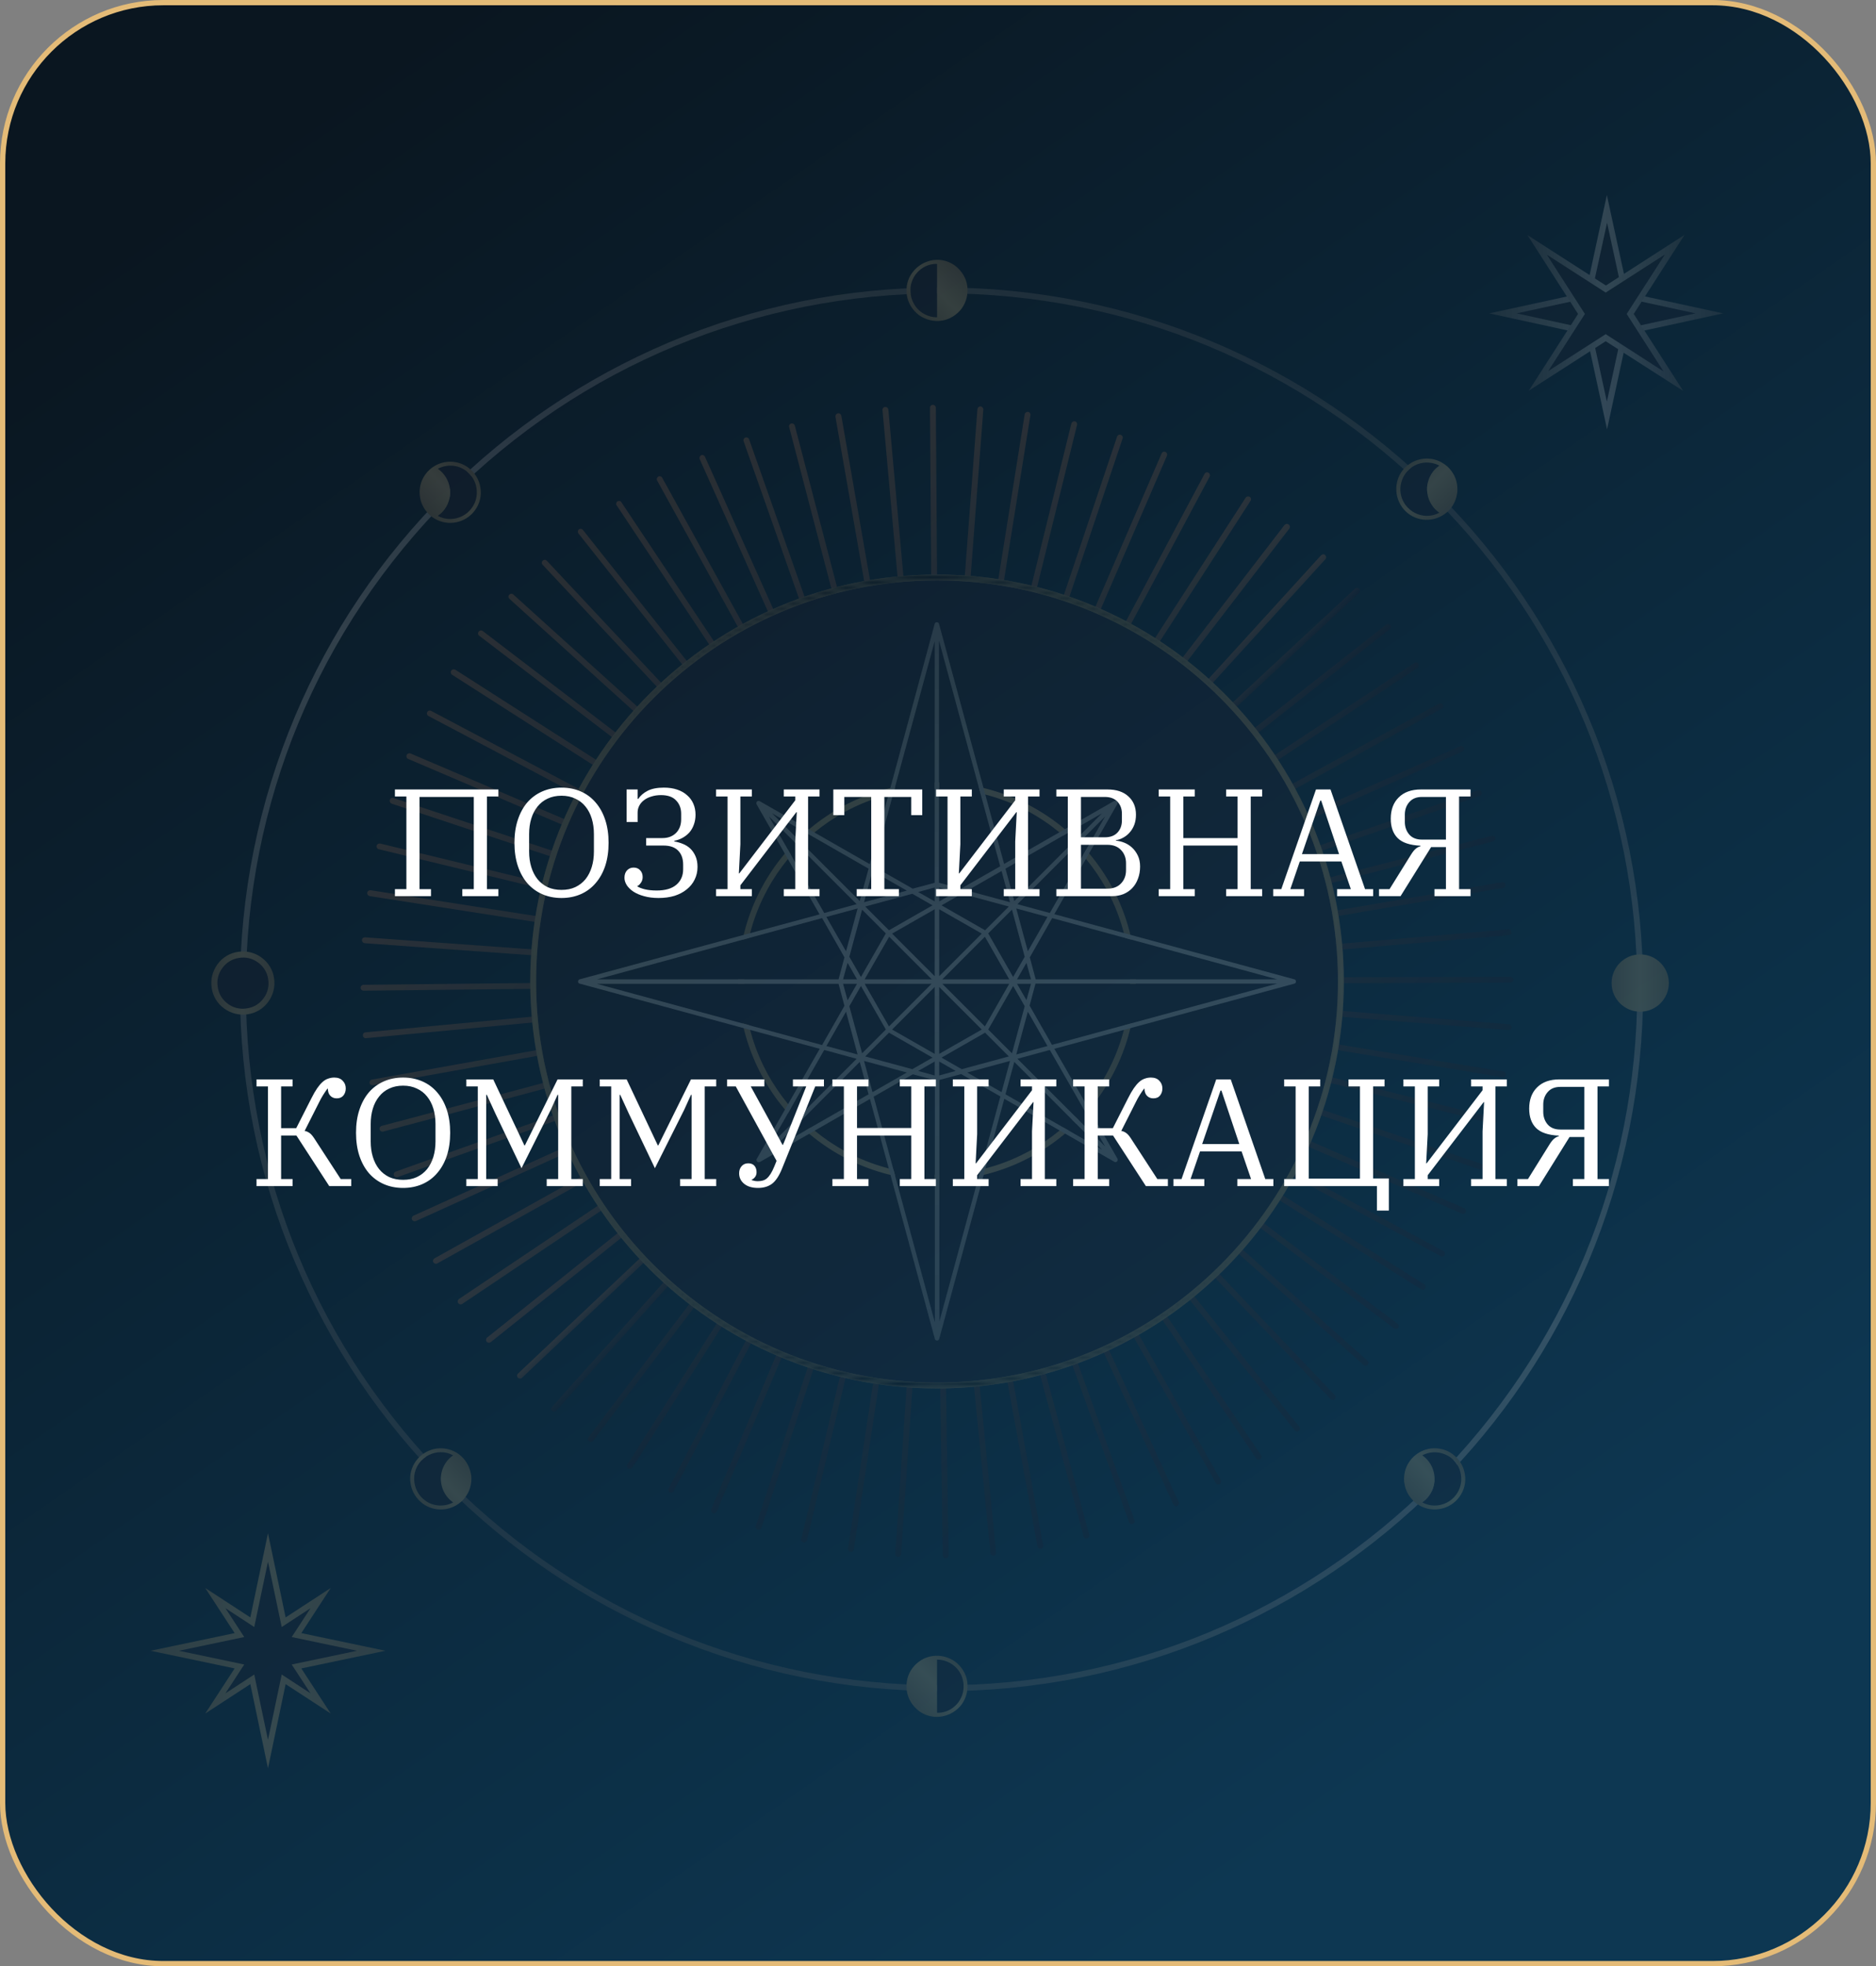 <?xml version="1.0" encoding="UTF-8"?> <svg xmlns="http://www.w3.org/2000/svg" width="356" height="373" viewBox="0 0 356 373" fill="none"><rect x="0" y="0" width="356" height="373" fill="#808080" stroke="none"/> <rect x="0.5" y="0.5" width="355" height="372" rx="30.5" fill="url(#paint0_linear)" stroke="#E4BB77"></rect> <g style="mix-blend-mode:exclusion" opacity="0.2"> <path d="M177.816 185.626C177.928 185.626 178.002 185.663 178.114 185.7L270.275 243.617C270.535 243.766 270.61 244.138 270.461 244.399C270.312 244.659 269.94 244.734 269.679 244.585L177.518 186.668C177.258 186.519 177.183 186.147 177.332 185.887C177.444 185.738 177.63 185.626 177.816 185.626Z" fill="url(#paint1_linear)"></path> <path d="M177.816 185.626C177.928 185.626 178.039 185.663 178.151 185.738L265.212 251.099C265.473 251.285 265.51 251.62 265.324 251.88C265.138 252.141 264.803 252.178 264.542 251.992L177.481 186.631C177.221 186.445 177.183 186.11 177.369 185.849C177.481 185.7 177.63 185.626 177.816 185.626Z" fill="url(#paint2_linear)"></path> <path d="M177.816 185.626C177.965 185.626 178.076 185.663 178.188 185.775L259.517 258.134C259.741 258.357 259.778 258.692 259.555 258.915C259.368 259.139 258.996 259.176 258.773 258.953L177.444 186.594C177.22 186.37 177.183 186.035 177.406 185.812C177.518 185.7 177.667 185.626 177.816 185.626Z" fill="url(#paint3_linear)"></path> <path d="M177.816 185.626C177.965 185.626 178.114 185.7 178.226 185.812L253.302 264.647C253.525 264.871 253.488 265.206 253.264 265.429C253.041 265.652 252.706 265.615 252.483 265.392L177.407 186.594C177.183 186.37 177.221 186.035 177.444 185.812C177.518 185.7 177.667 185.626 177.816 185.626Z" fill="url(#paint4_linear)"></path> <path d="M177.816 185.626C177.965 185.626 178.151 185.7 178.263 185.849L246.564 270.64C246.751 270.864 246.713 271.236 246.49 271.422C246.267 271.608 245.894 271.571 245.708 271.347L177.369 186.557C177.183 186.333 177.221 185.961 177.444 185.775C177.556 185.663 177.704 185.626 177.816 185.626Z" fill="url(#paint5_linear)"></path> <path d="M177.816 185.626C178.002 185.626 178.188 185.7 178.263 185.887L239.306 276.037C239.492 276.298 239.418 276.633 239.157 276.819C238.897 277.005 238.562 276.931 238.376 276.67L177.332 186.519C177.146 186.259 177.221 185.924 177.481 185.738C177.593 185.663 177.705 185.626 177.816 185.626Z" fill="url(#paint6_linear)"></path> <path d="M177.816 185.626C178.002 185.626 178.188 185.738 178.3 185.924L231.675 280.802C231.824 281.062 231.713 281.397 231.452 281.546C231.192 281.695 230.857 281.583 230.708 281.323L177.332 186.482C177.183 186.222 177.257 185.887 177.555 185.738C177.63 185.663 177.704 185.626 177.816 185.626Z" fill="url(#paint7_linear)"></path> <path d="M177.816 185.626C178.039 185.626 178.225 185.738 178.337 185.961L223.673 284.933C223.784 285.231 223.673 285.529 223.412 285.678C223.114 285.789 222.817 285.678 222.668 285.417L177.295 186.408C177.183 186.11 177.295 185.812 177.555 185.663C177.667 185.663 177.741 185.626 177.816 185.626Z" fill="url(#paint8_linear)"></path> <path d="M177.816 185.626C178.039 185.626 178.262 185.775 178.337 185.998L215.298 288.395C215.41 288.693 215.261 288.99 214.963 289.102C214.665 289.214 214.367 289.065 214.256 288.767L177.295 186.37C177.183 186.073 177.332 185.775 177.63 185.663C177.667 185.663 177.741 185.626 177.816 185.626Z" fill="url(#paint9_linear)"></path> <path d="M177.816 185.626C178.077 185.626 178.3 185.775 178.338 186.035L206.7 291.149C206.775 291.447 206.589 291.745 206.291 291.819C205.993 291.894 205.695 291.708 205.621 291.41L177.258 186.296C177.184 185.998 177.37 185.7 177.668 185.626C177.705 185.626 177.779 185.626 177.816 185.626Z" fill="url(#paint10_linear)"></path> <path d="M177.816 185.626C178.076 185.626 178.3 185.812 178.374 186.073L197.953 293.159C197.99 293.457 197.804 293.755 197.506 293.792C197.208 293.829 196.911 293.643 196.873 293.345L177.295 186.259C177.258 185.961 177.444 185.663 177.741 185.626C177.741 185.626 177.779 185.626 177.816 185.626Z" fill="url(#paint11_linear)"></path> <path d="M177.816 185.626C178.114 185.626 178.337 185.849 178.374 186.147L189.02 294.499C189.057 294.797 188.834 295.095 188.536 295.095C188.238 295.132 187.94 294.909 187.94 294.611L177.258 186.259C177.221 185.961 177.444 185.663 177.742 185.663C177.779 185.626 177.779 185.626 177.816 185.626Z" fill="url(#paint12_linear)"></path> <path d="M177.816 185.626C178.113 185.626 178.374 185.887 178.374 186.184L180.012 295.02C180.012 295.318 179.788 295.579 179.453 295.579C179.156 295.579 178.895 295.318 178.895 295.02L177.257 186.184C177.257 185.887 177.481 185.626 177.816 185.626Z" fill="url(#paint13_linear)"></path> <path d="M177.816 185.626L177.853 185.626C178.151 185.663 178.412 185.924 178.374 186.222L171.004 294.834C170.967 295.132 170.707 295.393 170.409 295.355C170.111 295.318 169.851 295.058 169.888 294.76L177.258 186.147C177.258 185.849 177.518 185.626 177.816 185.626Z" fill="url(#paint14_linear)"></path> <path d="M177.816 185.626C177.853 185.626 177.89 185.626 177.89 185.626C178.188 185.663 178.412 185.961 178.374 186.259L162.034 293.904C161.997 294.201 161.699 294.425 161.401 294.388C161.104 294.35 160.88 294.053 160.917 293.755L177.258 186.11C177.295 185.849 177.555 185.626 177.816 185.626Z" fill="url(#paint15_linear)"></path> <path d="M177.816 185.626C177.853 185.626 177.89 185.626 177.928 185.626C178.225 185.7 178.412 185.998 178.337 186.296L153.138 292.191C153.064 292.489 152.766 292.675 152.468 292.601C152.17 292.527 151.984 292.229 152.059 291.931L177.258 186.035C177.332 185.812 177.555 185.626 177.816 185.626Z" fill="url(#paint16_linear)"></path> <path d="M177.816 185.626C177.891 185.626 177.928 185.626 178.002 185.663C178.3 185.775 178.449 186.073 178.375 186.37L144.503 289.809C144.391 290.107 144.093 290.256 143.796 290.182C143.498 290.07 143.349 289.772 143.423 289.474L177.295 186.035C177.37 185.775 177.593 185.626 177.816 185.626Z" fill="url(#paint17_linear)"></path> <path d="M177.816 185.626C177.891 185.626 177.965 185.626 178.04 185.663C178.337 185.775 178.449 186.11 178.337 186.408L136.016 286.72C135.905 287.018 135.57 287.129 135.272 287.018C134.974 286.906 134.863 286.571 134.974 286.273L177.295 185.961C177.37 185.775 177.593 185.626 177.816 185.626Z" fill="url(#paint18_linear)"></path> <path d="M177.816 185.626C177.891 185.626 178.002 185.663 178.077 185.7C178.337 185.849 178.449 186.184 178.3 186.445L127.827 282.886C127.679 283.147 127.344 283.258 127.083 283.109C126.823 282.961 126.711 282.626 126.86 282.365L177.332 185.924C177.407 185.738 177.593 185.626 177.816 185.626Z" fill="url(#paint19_linear)"></path> <path d="M177.816 185.626C177.927 185.626 178.039 185.663 178.113 185.7C178.374 185.849 178.448 186.222 178.3 186.482L120.011 278.419C119.862 278.68 119.489 278.754 119.229 278.606C118.968 278.457 118.894 278.084 119.043 277.824L177.332 185.887C177.444 185.738 177.63 185.626 177.816 185.626Z" fill="url(#paint20_linear)"></path> <path d="M177.816 185.626C177.928 185.626 178.039 185.663 178.151 185.738C178.411 185.924 178.449 186.259 178.263 186.519L112.566 273.32C112.38 273.581 112.045 273.618 111.785 273.432C111.524 273.246 111.487 272.911 111.673 272.65L177.369 185.849C177.481 185.7 177.63 185.626 177.816 185.626Z" fill="url(#paint21_linear)"></path> <path d="M177.816 185.626C177.965 185.626 178.077 185.663 178.188 185.775C178.412 185.998 178.449 186.333 178.225 186.557L105.569 267.625C105.345 267.849 105.011 267.886 104.787 267.662C104.564 267.439 104.527 267.104 104.75 266.881L177.407 185.812C177.518 185.7 177.667 185.626 177.816 185.626Z" fill="url(#paint22_linear)"></path> <path d="M177.816 185.626C177.965 185.626 178.114 185.7 178.225 185.812C178.449 186.035 178.412 186.408 178.188 186.594L99.055 261.372C98.832 261.595 98.497 261.558 98.273 261.335C98.05 261.111 98.087 260.739 98.311 260.553L177.444 185.775C177.518 185.7 177.667 185.626 177.816 185.626Z" fill="url(#paint23_linear)"></path> <path d="M177.816 185.626C177.965 185.626 178.151 185.7 178.263 185.849C178.449 186.073 178.412 186.445 178.188 186.631L93.137 254.598C92.913 254.784 92.541 254.747 92.355 254.523C92.169 254.3 92.206 253.928 92.43 253.742L177.444 185.775C177.555 185.663 177.704 185.626 177.816 185.626Z" fill="url(#paint24_linear)"></path> <path d="M177.816 185.626C178.002 185.626 178.188 185.7 178.263 185.887C178.449 186.147 178.374 186.482 178.114 186.668L87.74 247.339C87.479 247.526 87.144 247.451 86.958 247.191C86.772 246.93 86.847 246.595 87.107 246.409L177.481 185.738C177.593 185.663 177.705 185.626 177.816 185.626Z" fill="url(#paint25_linear)"></path> <path d="M177.816 185.626C178.002 185.626 178.188 185.738 178.3 185.924C178.449 186.184 178.337 186.519 178.077 186.668L82.975 239.672C82.715 239.821 82.38 239.709 82.231 239.448C82.082 239.188 82.194 238.853 82.454 238.704L177.556 185.7C177.63 185.663 177.704 185.626 177.816 185.626Z" fill="url(#paint26_linear)"></path> <path d="M177.816 185.626C178.039 185.626 178.226 185.738 178.337 185.961C178.449 186.259 178.337 186.557 178.077 186.705L78.918 231.632C78.621 231.744 78.323 231.632 78.174 231.371C78.062 231.074 78.174 230.776 78.434 230.627L177.593 185.7C177.667 185.663 177.742 185.626 177.816 185.626Z" fill="url(#paint27_linear)"></path> <path d="M177.816 185.626C178.039 185.626 178.263 185.775 178.337 185.998C178.449 186.296 178.3 186.594 178.002 186.705L75.456 223.294C75.159 223.406 74.861 223.257 74.749 222.959C74.638 222.661 74.786 222.364 75.084 222.252L177.63 185.663C177.667 185.626 177.741 185.626 177.816 185.626Z" fill="url(#paint28_linear)"></path> <path d="M177.816 185.626C178.077 185.626 178.3 185.775 178.337 186.035C178.412 186.333 178.225 186.631 177.928 186.705L72.702 214.659C72.404 214.733 72.107 214.547 72.032 214.249C71.958 213.952 72.144 213.654 72.442 213.579L177.667 185.626C177.704 185.626 177.779 185.626 177.816 185.626Z" fill="url(#paint29_linear)"></path> <path d="M177.816 185.626C178.076 185.626 178.3 185.812 178.374 186.073C178.411 186.37 178.225 186.668 177.928 186.705L70.766 205.875C70.469 205.912 70.171 205.726 70.134 205.428C70.097 205.13 70.283 204.832 70.58 204.795L177.741 185.626C177.741 185.626 177.779 185.626 177.816 185.626Z" fill="url(#paint30_linear)"></path> <path d="M177.816 185.626C178.114 185.626 178.337 185.849 178.374 186.147C178.412 186.445 178.188 186.743 177.853 186.743L69.464 196.941C69.166 196.979 68.868 196.755 68.868 196.42C68.831 196.122 69.055 195.825 69.389 195.825L177.742 185.626C177.779 185.626 177.779 185.626 177.816 185.626Z" fill="url(#paint31_linear)"></path> <path d="M177.816 185.626C178.114 185.626 178.375 185.887 178.375 186.184C178.375 186.482 178.114 186.743 177.816 186.743L68.98 187.934C68.682 187.934 68.422 187.673 68.422 187.375C68.422 187.078 68.682 186.817 68.98 186.817L177.816 185.626Z" fill="url(#paint32_linear)"></path> <path d="M69.241 177.81L69.278 177.81L177.853 185.626C178.151 185.663 178.375 185.924 178.375 186.222C178.337 186.519 178.077 186.78 177.779 186.743L69.204 178.926C68.906 178.889 68.682 178.628 68.682 178.331C68.682 178.033 68.943 177.81 69.241 177.81Z" fill="url(#paint33_linear)"></path> <path d="M70.246 168.876C70.283 168.876 70.32 168.876 70.32 168.876L177.89 185.663C178.188 185.7 178.412 185.998 178.374 186.296C178.337 186.593 178.039 186.817 177.742 186.78L70.171 169.993C69.873 169.955 69.65 169.658 69.687 169.36C69.724 169.062 69.985 168.876 70.246 168.876Z" fill="url(#paint34_linear)"></path> <path d="M71.995 160.018C72.032 160.018 72.069 160.018 72.144 160.018L177.965 185.627C178.263 185.701 178.449 185.999 178.374 186.297C178.3 186.594 178.002 186.78 177.704 186.706L71.883 161.097C71.585 161.023 71.399 160.725 71.474 160.428C71.511 160.204 71.772 160.018 71.995 160.018Z" fill="url(#paint35_linear)"></path> <path d="M74.489 151.345C74.563 151.345 74.601 151.345 74.675 151.382L178.002 185.663C178.3 185.775 178.449 186.072 178.375 186.37C178.263 186.668 177.965 186.817 177.667 186.742L74.34 152.461C74.042 152.35 73.894 152.052 73.968 151.754C74.042 151.494 74.266 151.345 74.489 151.345Z" fill="url(#paint36_linear)"></path> <path d="M77.69 142.896C77.765 142.896 77.839 142.896 77.913 142.933L178.04 185.663C178.337 185.775 178.449 186.11 178.337 186.408C178.226 186.705 177.891 186.817 177.593 186.705L77.467 143.975C77.169 143.863 77.057 143.528 77.169 143.23C77.243 143.044 77.467 142.896 77.69 142.896Z" fill="url(#paint37_linear)"></path> <path d="M81.561 134.781C81.635 134.781 81.747 134.818 81.822 134.856L178.077 185.738C178.337 185.887 178.449 186.222 178.3 186.482C178.151 186.743 177.816 186.854 177.556 186.705L81.3 135.823C81.04 135.675 80.928 135.34 81.077 135.079C81.189 134.856 81.375 134.781 81.561 134.781Z" fill="url(#paint38_linear)"></path> <path d="M86.102 126.965C86.213 126.965 86.325 127.002 86.399 127.039L178.113 185.738C178.374 185.887 178.448 186.259 178.3 186.519C178.151 186.78 177.778 186.854 177.518 186.706L85.804 128.007C85.543 127.858 85.469 127.486 85.618 127.225C85.729 127.077 85.915 126.965 86.102 126.965Z" fill="url(#paint39_linear)"></path> <path d="M91.276 119.595C91.387 119.595 91.499 119.632 91.611 119.706L178.151 185.775C178.411 185.961 178.449 186.296 178.263 186.556C178.076 186.817 177.741 186.854 177.481 186.668L90.941 120.6C90.68 120.414 90.643 120.079 90.829 119.818C90.941 119.669 91.127 119.595 91.276 119.595Z" fill="url(#paint40_linear)"></path> <path d="M97.045 112.634C97.194 112.634 97.306 112.671 97.417 112.783L178.188 185.775C178.412 185.998 178.449 186.333 178.225 186.556C178.002 186.78 177.667 186.817 177.444 186.594L96.673 113.602C96.45 113.379 96.412 113.044 96.636 112.82C96.747 112.709 96.896 112.634 97.045 112.634Z" fill="url(#paint41_linear)"></path> <path d="M103.373 106.195C103.522 106.195 103.671 106.27 103.782 106.381L178.225 185.812C178.449 186.036 178.412 186.408 178.188 186.594C177.965 186.817 177.593 186.78 177.407 186.557L102.963 107.126C102.74 106.903 102.777 106.53 103.001 106.344C103.075 106.27 103.224 106.195 103.373 106.195Z" fill="url(#paint42_linear)"></path> <path d="M110.184 100.314C110.333 100.314 110.519 100.388 110.631 100.537L178.262 185.849C178.448 186.073 178.411 186.445 178.188 186.631C177.964 186.817 177.592 186.78 177.406 186.556L109.774 101.207C109.588 100.984 109.626 100.612 109.849 100.426C109.96 100.351 110.072 100.314 110.184 100.314Z" fill="url(#paint43_linear)"></path> <path d="M117.48 95.028C117.666 95.028 117.852 95.103 117.927 95.289L178.263 185.886C178.449 186.147 178.374 186.482 178.114 186.668C177.853 186.854 177.518 186.78 177.332 186.519L117.033 95.884C116.847 95.624 116.922 95.289 117.182 95.103C117.294 95.028 117.368 95.028 117.48 95.028Z" fill="url(#paint44_linear)"></path> <path d="M125.185 90.338C125.371 90.338 125.557 90.45 125.669 90.636L178.263 185.924C178.412 186.184 178.3 186.519 178.04 186.668C177.779 186.817 177.444 186.705 177.295 186.445L124.701 91.157C124.552 90.897 124.664 90.562 124.924 90.413C124.999 90.338 125.11 90.338 125.185 90.338Z" fill="url(#paint45_linear)"></path> <path d="M133.262 86.319C133.485 86.319 133.671 86.43 133.783 86.654L178.337 185.998C178.449 186.296 178.337 186.594 178.04 186.743C177.742 186.854 177.444 186.743 177.295 186.445L132.778 87.1C132.666 86.803 132.778 86.505 133.076 86.356C133.113 86.319 133.188 86.319 133.262 86.319Z" fill="url(#paint46_linear)"></path> <path d="M141.636 82.968C141.86 82.968 142.083 83.117 142.158 83.341L178.337 186.035C178.449 186.333 178.3 186.63 178.002 186.742C177.704 186.854 177.406 186.705 177.295 186.407L141.115 83.713C141.004 83.415 141.153 83.117 141.45 83.005C141.525 82.968 141.599 82.968 141.636 82.968Z" fill="url(#paint47_linear)"></path> <path d="M150.272 80.326C150.532 80.326 150.756 80.475 150.83 80.736L178.374 186.073C178.449 186.371 178.263 186.668 177.965 186.743C177.667 186.817 177.369 186.631 177.295 186.333L149.751 80.996C149.676 80.698 149.862 80.401 150.16 80.326C150.16 80.326 150.235 80.326 150.272 80.326Z" fill="url(#paint48_linear)"></path> <path d="M159.093 78.39C159.354 78.39 159.577 78.576 159.652 78.837L178.374 186.072C178.411 186.37 178.225 186.668 177.928 186.705C177.63 186.742 177.332 186.556 177.295 186.258L158.535 79.06C158.498 78.762 158.684 78.465 158.982 78.427C159.019 78.39 159.056 78.39 159.093 78.39Z" fill="url(#paint49_linear)"></path> <path d="M168.027 77.199C168.325 77.199 168.548 77.422 168.585 77.72L178.374 186.147C178.412 186.445 178.188 186.742 177.853 186.742C177.555 186.78 177.258 186.556 177.258 186.221L167.468 77.795C167.431 77.497 167.655 77.199 167.99 77.199C167.99 77.199 168.027 77.199 168.027 77.199Z" fill="url(#paint50_linear)"></path> <path d="M177.035 76.79C177.332 76.79 177.593 77.051 177.593 77.348L178.375 186.222C178.375 186.519 178.114 186.78 177.816 186.78C177.518 186.78 177.258 186.519 177.258 186.222L176.476 77.348C176.476 77.013 176.737 76.79 177.035 76.79Z" fill="url(#paint51_linear)"></path> <path d="M186.042 77.088L186.079 77.088C186.377 77.125 186.6 77.386 186.6 77.683L178.374 186.222C178.337 186.519 178.076 186.78 177.779 186.743C177.481 186.706 177.257 186.445 177.257 186.147L185.483 77.609C185.521 77.311 185.781 77.088 186.042 77.088Z" fill="url(#paint52_linear)"></path> <path d="M195.012 78.13C195.05 78.13 195.087 78.13 195.087 78.13C195.385 78.167 195.608 78.465 195.533 78.763L178.337 186.259C178.3 186.556 178.002 186.78 177.704 186.705C177.406 186.668 177.183 186.37 177.258 186.073L194.454 78.576C194.491 78.353 194.752 78.13 195.012 78.13Z" fill="url(#paint53_linear)"></path> <path d="M203.834 79.916C203.871 79.916 203.908 79.916 203.983 79.916C204.281 79.991 204.467 80.289 204.392 80.587L178.337 186.296C178.263 186.594 177.965 186.78 177.667 186.705C177.369 186.631 177.183 186.333 177.258 186.035L203.313 80.326C203.387 80.103 203.611 79.916 203.834 79.916Z" fill="url(#paint54_linear)"></path> <path d="M212.507 82.448C212.581 82.448 212.618 82.448 212.693 82.485C212.991 82.597 213.14 82.894 213.028 83.192L178.337 186.371C178.226 186.668 177.928 186.817 177.63 186.706C177.332 186.594 177.183 186.296 177.295 185.998L211.986 82.82C212.06 82.597 212.283 82.448 212.507 82.448Z" fill="url(#paint55_linear)"></path> <path d="M220.919 85.686C220.993 85.686 221.068 85.686 221.142 85.723C221.44 85.835 221.552 86.17 221.44 86.468L178.3 186.408C178.188 186.706 177.853 186.817 177.556 186.706C177.258 186.594 177.146 186.259 177.258 185.961L220.435 86.021C220.509 85.798 220.733 85.686 220.919 85.686Z" fill="url(#paint56_linear)"></path> <path d="M229.07 89.594C229.144 89.594 229.256 89.631 229.331 89.668C229.591 89.817 229.703 90.152 229.554 90.413L178.3 186.444C178.151 186.705 177.816 186.817 177.555 186.668C177.295 186.519 177.183 186.184 177.332 185.923L228.586 89.891C228.661 89.705 228.847 89.594 229.07 89.594Z" fill="url(#paint57_linear)"></path> <path d="M236.85 94.173C236.962 94.173 237.074 94.211 237.148 94.248C237.409 94.397 237.483 94.769 237.297 95.029L178.264 186.483C178.115 186.744 177.742 186.818 177.482 186.632C177.221 186.483 177.147 186.111 177.333 185.85L236.366 94.434C236.478 94.248 236.664 94.173 236.85 94.173Z" fill="url(#paint58_linear)"></path> <path d="M244.22 99.384C244.331 99.384 244.443 99.421 244.555 99.495C244.815 99.682 244.853 100.017 244.666 100.277L178.263 186.557C178.077 186.817 177.742 186.855 177.481 186.668C177.221 186.482 177.184 186.147 177.37 185.887L243.773 99.57C243.885 99.458 244.034 99.384 244.22 99.384Z" fill="url(#paint59_linear)"></path> <path d="M251.106 105.153C251.254 105.153 251.366 105.191 251.478 105.302C251.701 105.526 251.738 105.861 251.515 106.084L178.188 186.557C177.965 186.78 177.63 186.818 177.407 186.594C177.183 186.371 177.146 186.036 177.37 185.813L250.696 105.339C250.808 105.228 250.957 105.153 251.106 105.153Z" fill="url(#paint60_linear)"></path> <path d="M257.545 111.518C257.694 111.518 257.843 111.592 257.954 111.704C258.178 111.927 258.141 112.299 257.917 112.485L178.189 186.631C177.965 186.854 177.593 186.817 177.407 186.594C177.184 186.37 177.221 185.998 177.444 185.812L257.136 111.666C257.247 111.555 257.396 111.518 257.545 111.518Z" fill="url(#paint61_linear)"></path> <path d="M263.389 118.367C263.538 118.367 263.724 118.441 263.835 118.59C264.021 118.851 263.984 119.186 263.724 119.372L178.151 186.631C177.891 186.817 177.556 186.78 177.37 186.519C177.183 186.259 177.221 185.924 177.481 185.738L263.054 118.478C263.165 118.404 263.277 118.367 263.389 118.367Z" fill="url(#paint62_linear)"></path> <path d="M268.674 125.662C268.86 125.662 269.046 125.736 269.158 125.922C269.344 126.183 269.27 126.518 269.009 126.704L178.114 186.668C177.853 186.854 177.518 186.78 177.332 186.519C177.146 186.258 177.22 185.923 177.481 185.737L268.376 125.773C268.451 125.699 268.562 125.662 268.674 125.662Z" fill="url(#paint63_linear)"></path> <path d="M273.326 133.404C273.512 133.404 273.699 133.515 273.81 133.702C273.959 133.962 273.847 134.297 273.587 134.446L178.076 186.668C177.816 186.817 177.481 186.705 177.332 186.445C177.183 186.184 177.295 185.849 177.555 185.7L273.066 133.478C273.14 133.441 273.215 133.404 273.326 133.404Z" fill="url(#paint64_linear)"></path> <path d="M277.31 141.481C277.533 141.481 277.719 141.593 277.831 141.816C277.943 142.114 277.831 142.411 277.533 142.56L178.04 186.705C177.742 186.817 177.444 186.705 177.295 186.407C177.184 186.11 177.295 185.812 177.593 185.663L277.087 141.555C277.161 141.518 277.236 141.481 277.31 141.481Z" fill="url(#paint65_linear)"></path> <path d="M280.622 149.893C280.845 149.893 281.069 150.042 281.143 150.265C281.255 150.563 281.106 150.861 280.808 150.973L178.002 186.742C177.704 186.854 177.406 186.705 177.295 186.407C177.183 186.11 177.332 185.812 177.63 185.7L280.436 149.93C280.51 149.893 280.585 149.893 280.622 149.893Z" fill="url(#paint66_linear)"></path> <path d="M283.228 158.528C283.489 158.528 283.712 158.677 283.786 158.938C283.861 159.236 283.675 159.533 283.377 159.608L177.965 186.742C177.667 186.817 177.37 186.631 177.295 186.333C177.221 186.035 177.407 185.737 177.705 185.663L283.116 158.528C283.154 158.528 283.191 158.528 283.228 158.528Z" fill="url(#paint67_linear)"></path> <path d="M285.126 167.35C285.387 167.35 285.648 167.536 285.685 167.797C285.722 168.095 285.536 168.392 285.238 168.43L177.928 186.743C177.63 186.78 177.333 186.594 177.295 186.296C177.258 185.998 177.444 185.7 177.742 185.663L285.052 167.35C285.052 167.35 285.089 167.35 285.126 167.35Z" fill="url(#paint68_linear)"></path> <path d="M286.28 176.284C286.578 176.284 286.801 176.507 286.838 176.805C286.875 177.103 286.652 177.4 286.317 177.4L177.853 186.743C177.556 186.78 177.258 186.557 177.258 186.222C177.221 185.924 177.444 185.626 177.779 185.626L286.243 176.284C286.243 176.284 286.243 176.284 286.28 176.284Z" fill="url(#paint69_linear)"></path> <path d="M286.652 185.291C286.95 185.291 287.21 185.552 287.21 185.849C287.21 186.147 286.95 186.408 286.652 186.408L177.779 186.743C177.481 186.743 177.221 186.482 177.221 186.184C177.221 185.887 177.481 185.626 177.779 185.626L286.652 185.291Z" fill="url(#paint70_linear)"></path> <path d="M177.816 185.626L177.853 185.626L286.354 194.299C286.652 194.336 286.875 194.596 286.875 194.894C286.838 195.192 286.578 195.415 286.28 195.415L177.779 186.743C177.481 186.705 177.258 186.445 177.258 186.147C177.295 185.849 177.518 185.626 177.816 185.626Z" fill="url(#paint71_linear)"></path> <path d="M177.816 185.626C177.854 185.626 177.891 185.626 177.891 185.626L285.312 203.269C285.61 203.306 285.833 203.604 285.759 203.902C285.722 204.2 285.424 204.423 285.126 204.348L177.705 186.705C177.407 186.668 177.184 186.37 177.258 186.073C177.295 185.812 177.556 185.626 177.816 185.626Z" fill="url(#paint72_linear)"></path> <path d="M177.816 185.626C177.853 185.626 177.891 185.626 177.965 185.626L283.563 212.091C283.861 212.165 284.047 212.463 283.972 212.761C283.898 213.058 283.6 213.244 283.302 213.17L177.705 186.705C177.407 186.631 177.221 186.333 177.295 186.035C177.332 185.812 177.556 185.626 177.816 185.626Z" fill="url(#paint73_linear)"></path> <path d="M177.816 185.626C177.891 185.626 177.928 185.626 178.002 185.663L281.032 220.763C281.33 220.875 281.478 221.173 281.367 221.47C281.255 221.768 280.957 221.917 280.66 221.805L177.63 186.705C177.332 186.594 177.183 186.296 177.295 185.998C177.369 185.775 177.593 185.626 177.816 185.626Z" fill="url(#paint74_linear)"></path> <path d="M177.816 185.626C177.891 185.626 177.965 185.626 178.039 185.663L277.831 229.175C278.128 229.287 278.24 229.622 278.128 229.92C278.017 230.217 277.682 230.329 277.384 230.217L177.593 186.705C177.295 186.594 177.183 186.259 177.295 185.961C177.407 185.775 177.593 185.626 177.816 185.626Z" fill="url(#paint75_linear)"></path> <path d="M177.816 185.626C177.891 185.626 178.002 185.663 178.077 185.7L273.922 237.327C274.183 237.476 274.295 237.811 274.146 238.071C273.997 238.332 273.662 238.443 273.401 238.295L177.556 186.668C177.295 186.519 177.183 186.184 177.332 185.924C177.407 185.738 177.593 185.626 177.816 185.626Z" fill="url(#paint76_linear)"></path> <path d="M123.62 240.373C153.55 270.303 202.074 270.303 232.004 240.373C261.933 210.444 261.933 161.919 232.004 131.99C202.074 102.061 153.55 102.061 123.62 131.99C93.691 161.919 93.691 210.444 123.62 240.373Z" fill="#1E1D2B"></path> <path d="M177.816 108.987C220.398 108.987 255.014 143.603 255.014 186.185C255.014 228.767 220.398 263.383 177.816 263.383C135.234 263.383 100.618 228.766 100.618 186.185C100.618 143.603 135.234 108.987 177.816 108.987ZM177.816 262.266C219.765 262.266 253.897 228.134 253.897 186.185C253.897 144.236 219.765 110.104 177.816 110.104C135.867 110.104 101.735 144.236 101.735 186.185C101.735 228.134 135.867 262.266 177.816 262.266Z" fill="url(#paint77_linear)"></path> <path d="M178.672 54.531C196.65 54.531 214.07 58.067 230.485 64.99C246.341 71.69 260.56 81.293 272.806 93.539C285.052 105.785 294.655 120.004 301.355 135.86C308.315 152.275 311.814 169.694 311.814 187.673C311.814 205.651 308.278 223.07 301.355 239.485C294.655 255.341 285.052 269.56 272.806 281.806C260.597 294.015 246.341 303.618 230.485 310.355C214.07 317.315 196.65 320.814 178.672 320.814C160.694 320.814 143.274 317.278 126.86 310.355C111.003 303.655 96.785 294.052 84.539 281.806C72.33 269.597 62.727 255.341 55.99 239.485C49.029 223.07 45.53 205.651 45.531 187.673C45.531 169.694 49.066 152.275 55.99 135.86C62.69 120.004 72.293 105.785 84.539 93.539C96.785 81.293 111.003 71.727 126.86 64.99C143.274 58.03 160.694 54.531 178.672 54.531ZM178.672 319.698C213.921 319.698 247.086 305.963 272.024 281.024C296.963 256.086 310.697 222.921 310.697 187.673C310.697 152.386 296.963 119.259 272.024 94.321C247.086 69.382 213.921 55.647 178.672 55.647C143.423 55.647 110.259 69.382 85.32 94.321C60.382 119.259 46.647 152.424 46.647 187.673C46.647 222.921 60.382 256.086 85.32 281.024C110.259 305.963 143.423 319.698 178.672 319.698Z" fill="url(#paint78_linear)"></path> <path d="M42.926 190.921C45.368 192.666 48.763 192.101 50.507 189.658C52.252 187.216 51.686 183.822 49.244 182.077C46.802 180.333 43.408 180.898 41.663 183.34C39.919 185.783 40.484 189.177 42.926 190.921Z" fill="#1E1D2B"></path> <path d="M46.125 180.49C47.391 180.49 48.619 180.899 49.624 181.644C50.927 182.574 51.783 183.989 52.006 185.552C52.267 187.115 51.858 188.716 50.927 190.018C49.996 191.321 48.582 192.177 47.019 192.401C45.455 192.661 43.855 192.252 42.552 191.321C41.249 190.391 40.393 188.976 40.17 187.413C39.909 185.85 40.319 184.249 41.249 182.946C42.18 181.644 43.594 180.788 45.158 180.564C45.493 180.527 45.79 180.49 46.125 180.49ZM46.088 191.358C46.349 191.358 46.609 191.321 46.87 191.284C48.172 191.098 49.289 190.391 50.034 189.348C50.815 188.306 51.113 187.004 50.89 185.738C50.704 184.435 49.996 183.319 48.954 182.574C47.912 181.793 46.609 181.495 45.344 181.718C44.041 181.904 42.924 182.611 42.18 183.654C41.398 184.696 41.1 185.999 41.324 187.264C41.51 188.567 42.217 189.683 43.259 190.428C44.078 191.061 45.083 191.358 46.088 191.358Z" fill="url(#paint79_linear)"></path> <path d="M305.821 186.482C305.821 189.484 308.254 191.917 311.256 191.917C314.257 191.917 316.69 189.484 316.69 186.482C316.69 183.481 314.257 181.048 311.256 181.048C308.254 181.048 305.821 183.481 305.821 186.482Z" fill="url(#paint80_linear)"></path> <mask id="mask0" mask-type="alpha" maskUnits="userSpaceOnUse" x="100" y="108" width="156" height="156"> <path d="M177.816 108.986C220.398 108.986 255.014 143.602 255.014 186.184C255.014 228.766 220.398 263.382 177.816 263.382C135.234 263.382 100.618 228.766 100.618 186.184C100.618 143.602 135.234 108.986 177.816 108.986ZM177.816 262.265C219.765 262.265 253.897 228.133 253.897 186.184C253.897 144.235 219.765 110.103 177.816 110.103C135.867 110.103 101.735 144.235 101.735 186.184C101.735 228.133 135.867 262.265 177.816 262.265Z" fill="url(#paint81_linear)"></path> </mask> <g mask="url(#mask0)"> <path d="M177.816 108.986C220.398 108.986 255.014 143.602 255.014 186.184C255.014 228.766 220.398 263.382 177.816 263.382C135.234 263.382 100.618 228.766 100.618 186.184C100.618 143.602 135.234 108.986 177.816 108.986ZM177.816 262.265C219.765 262.265 253.897 228.133 253.897 186.184C253.897 144.235 219.765 110.103 177.816 110.103C135.867 110.103 101.735 144.235 101.735 186.184C101.735 228.133 135.867 262.265 177.816 262.265Z" fill="url(#paint82_linear)"></path> </g> <path d="M151.519 212.474C166.04 226.995 189.584 226.995 204.105 212.474C218.626 197.953 218.626 174.409 204.105 159.888C189.584 145.367 166.04 145.367 151.519 159.888C136.998 174.409 136.998 197.953 151.519 212.474Z" fill="#1E1D2B"></path> <path d="M177.816 148.442C198.623 148.442 215.559 165.378 215.559 186.185C215.559 206.992 198.623 223.927 177.816 223.927C157.009 223.927 140.073 206.992 140.073 186.185C140.073 165.378 157.009 148.442 177.816 148.442ZM177.816 222.811C198.027 222.811 214.442 206.359 214.442 186.185C214.442 166.011 197.99 149.559 177.816 149.559C157.605 149.559 141.19 166.01 141.19 186.185C141.19 206.359 157.605 222.811 177.816 222.811Z" fill="url(#paint83_linear)"></path> <path d="M173.722 52.112C174.503 51.032 175.694 50.288 177.034 50.102C177.295 50.065 177.555 50.065 177.816 50.065L177.816 60.189C176.736 60.189 175.732 59.854 174.838 59.221C173.759 58.439 173.052 57.248 172.828 55.908C172.605 54.531 172.94 53.191 173.722 52.112Z" fill="#1E1D2B"></path> <path d="M172.084 55.983C172.307 57.509 173.163 58.849 174.391 59.78C175.657 60.673 177.183 61.045 178.709 60.822C180.235 60.599 181.575 59.742 182.506 58.514C183.399 57.249 183.771 55.722 183.548 54.197C183.325 52.67 182.469 51.33 181.24 50.4C180.235 49.655 179.044 49.283 177.853 49.283C177.555 49.283 177.258 49.32 176.96 49.358C175.434 49.618 174.094 50.437 173.163 51.665C172.195 52.931 171.86 54.457 172.084 55.983ZM173.722 52.112C174.503 51.033 175.694 50.288 177.034 50.102C177.295 50.065 177.555 50.065 177.816 50.065L177.816 60.189C176.736 60.189 175.731 59.854 174.838 59.221C173.759 58.44 173.052 57.249 172.828 55.909C172.605 54.532 172.94 53.191 173.722 52.112Z" fill="url(#paint84_linear)"></path> <path d="M181.91 322.861C181.128 323.941 179.937 324.685 178.597 324.871C178.337 324.908 178.076 324.908 177.815 324.908L177.815 314.821C178.858 314.821 179.9 315.156 180.793 315.789C181.873 316.571 182.617 317.762 182.803 319.102C183.027 320.442 182.692 321.745 181.91 322.861Z" fill="#1E1D2B"></path> <path d="M183.548 318.991C183.325 317.465 182.469 316.125 181.24 315.195C179.975 314.302 178.449 313.929 176.923 314.153C175.396 314.376 174.057 315.232 173.126 316.46C172.195 317.726 171.86 319.252 172.084 320.778C172.307 322.304 173.163 323.644 174.391 324.575C175.396 325.319 176.588 325.691 177.779 325.691C178.076 325.691 178.374 325.654 178.709 325.617C180.235 325.356 181.575 324.538 182.506 323.309C183.399 322.044 183.771 320.518 183.548 318.991ZM181.91 322.863C181.129 323.942 179.938 324.686 178.598 324.873C178.337 324.91 178.076 324.91 177.816 324.91L177.816 314.823C178.858 314.823 179.9 315.158 180.794 315.79C181.873 316.572 182.617 317.763 182.804 319.103C183.027 320.443 182.692 321.746 181.91 322.863Z" fill="url(#paint85_linear)"></path> <path d="M83.087 88.924C84.799 88.031 86.846 88.18 88.409 89.296C89.489 90.078 90.233 91.269 90.419 92.609C90.643 93.949 90.308 95.289 89.526 96.368C88.558 97.708 86.995 98.453 85.432 98.453C84.613 98.453 83.831 98.267 83.087 97.857C83.571 97.522 84.017 97.113 84.389 96.592C86.139 94.172 85.618 90.785 83.198 88.999C83.161 88.961 83.124 88.924 83.087 88.924Z" fill="#1E1D2B"></path> <path d="M79.7 94.284C79.923 95.81 80.779 97.15 82.007 98.081C82.156 98.192 82.343 98.304 82.529 98.415C85.097 99.904 88.372 99.197 90.122 96.815C91.052 95.549 91.424 94.023 91.164 92.497C90.941 90.971 90.085 89.631 88.856 88.701C87.851 87.956 86.66 87.584 85.432 87.584C84.427 87.584 83.422 87.844 82.529 88.366C81.821 88.775 81.226 89.296 80.742 89.966C79.998 90.971 79.625 92.162 79.625 93.391C79.625 93.688 79.662 93.986 79.7 94.284ZM88.41 89.296C89.489 90.078 90.234 91.269 90.42 92.609C90.643 93.949 90.308 95.289 89.526 96.368C88.558 97.708 86.995 98.453 85.432 98.453C84.613 98.453 83.831 98.267 83.087 97.857C83.571 97.522 84.017 97.113 84.39 96.592C86.139 94.172 85.618 90.785 83.199 88.998C83.161 88.961 83.124 88.961 83.087 88.924C84.799 88.031 86.846 88.142 88.41 89.296Z" fill="url(#paint86_linear)"></path> <path d="M273.141 88.329C271.428 87.436 269.381 87.584 267.818 88.701C266.739 89.483 266.031 90.674 265.808 92.014C265.585 93.354 265.92 94.694 266.701 95.773C267.669 97.113 269.232 97.858 270.796 97.858C271.577 97.858 272.396 97.671 273.141 97.262C272.657 96.927 272.21 96.518 271.838 95.996C270.088 93.577 270.61 90.19 273.029 88.403C273.029 88.366 273.103 88.366 273.141 88.329Z" fill="#1E1D2B"></path> <path d="M276.565 92.795C276.565 91.567 276.193 90.375 275.448 89.371C274.964 88.701 274.369 88.179 273.662 87.77C272.768 87.249 271.763 86.988 270.758 86.988C269.567 86.988 268.339 87.361 267.334 88.105C266.068 88.998 265.25 90.375 265.026 91.901C264.803 93.428 265.175 94.954 266.068 96.219C267.818 98.639 271.093 99.309 273.662 97.82C273.848 97.708 274.034 97.596 274.183 97.485C275.448 96.591 276.267 95.214 276.49 93.688C276.565 93.39 276.565 93.093 276.565 92.795ZM273.141 88.328C273.103 88.365 273.066 88.365 273.029 88.403C270.609 90.152 270.088 93.576 271.838 95.996C272.21 96.517 272.657 96.927 273.141 97.261C272.396 97.671 271.577 97.857 270.796 97.857C269.232 97.857 267.706 97.113 266.701 95.773C265.92 94.693 265.585 93.353 265.808 92.013C266.031 90.673 266.738 89.519 267.818 88.701C269.344 87.584 271.428 87.435 273.141 88.328Z" fill="url(#paint87_linear)"></path> <path d="M86.027 285.008C84.315 285.901 82.268 285.752 80.705 284.636C79.625 283.854 78.918 282.663 78.695 281.323C78.471 279.983 78.806 278.643 79.588 277.563C80.556 276.223 82.119 275.479 83.682 275.479C84.501 275.479 85.283 275.665 86.027 276.075C85.543 276.41 85.097 276.819 84.725 277.34C82.975 279.759 83.496 283.147 85.916 284.933C85.953 284.971 85.99 285.008 86.027 285.008Z" fill="#1E1D2B"></path> <path d="M89.377 279.647C89.117 278.121 88.298 276.781 87.07 275.851C86.921 275.739 86.734 275.627 86.548 275.515C83.98 274.027 80.705 274.734 78.955 277.116C78.025 278.382 77.652 279.908 77.913 281.434C78.136 282.96 78.992 284.3 80.221 285.23C81.226 285.975 82.417 286.347 83.645 286.347C84.65 286.347 85.655 286.086 86.548 285.565C87.256 285.156 87.851 284.635 88.335 283.965C89.079 282.96 89.452 281.769 89.452 280.54C89.452 280.243 89.452 279.945 89.377 279.647ZM80.667 284.635C79.588 283.853 78.881 282.662 78.657 281.322C78.434 279.982 78.769 278.642 79.551 277.563C80.519 276.223 82.082 275.478 83.645 275.478C84.464 275.478 85.246 275.664 85.99 276.074C85.506 276.409 85.059 276.818 84.687 277.339C82.938 279.759 83.459 283.146 85.878 284.933C85.916 284.97 85.953 284.97 85.99 285.007C84.315 285.9 82.231 285.789 80.667 284.635Z" fill="url(#paint88_linear)"></path> <path d="M269.865 276.074C271.577 275.181 273.624 275.33 275.188 276.447C276.267 277.228 277.012 278.419 277.198 279.759C277.421 281.099 277.086 282.439 276.304 283.519C275.337 284.859 273.773 285.603 272.21 285.603C271.428 285.603 270.609 285.417 269.865 285.008C270.349 284.673 270.796 284.263 271.168 283.742C272.917 281.323 272.396 277.936 269.977 276.149C269.977 276.112 269.902 276.112 269.865 276.074Z" fill="#1E1D2B"></path> <path d="M266.515 281.434C266.738 282.96 267.595 284.3 268.823 285.231C268.972 285.343 269.158 285.454 269.344 285.566C271.912 287.055 275.188 286.348 276.937 283.965C277.868 282.7 278.24 281.174 277.979 279.648C277.756 278.122 276.9 276.782 275.672 275.851C274.667 275.107 273.476 274.734 272.247 274.734C271.242 274.734 270.237 274.995 269.344 275.516C268.637 275.925 268.041 276.447 267.557 277.117C266.813 278.122 266.441 279.313 266.441 280.541C266.441 280.839 266.441 281.136 266.515 281.434ZM275.225 276.447C276.304 277.228 277.049 278.419 277.235 279.759C277.458 281.099 277.123 282.439 276.342 283.519C275.374 284.859 273.811 285.603 272.247 285.603C271.466 285.603 270.647 285.417 269.902 285.008C270.386 284.673 270.833 284.263 271.205 283.742C272.955 281.323 272.433 277.935 270.014 276.149C269.977 276.112 269.94 276.112 269.902 276.074C271.577 275.181 273.662 275.33 275.225 276.447Z" fill="url(#paint89_linear)"></path> <path d="M301.392 55.946C296.776 56.951 285.2 59.482 285.2 59.482L301.503 63.018C302.583 67.931 304.928 78.837 304.928 78.837L308.389 62.943C313.191 61.901 324.357 59.482 324.357 59.482L308.501 56.02C307.533 51.516 304.928 39.643 304.928 39.643L301.392 55.946Z" fill="#1E1D2B"></path> <path d="M304.928 37L308.948 55.536L327 59.445L308.873 63.39L304.965 81.443L301.057 63.465L282.595 59.445L300.945 55.462L304.928 37ZM321.752 59.445L308.054 56.467L304.965 42.248L301.875 56.392L287.806 59.445L301.95 62.534L304.928 76.194L307.905 62.46L321.752 59.445Z" fill="url(#paint90_linear)"></path> <path d="M304.705 54.829C300.982 52.446 291.677 46.454 291.677 46.454L300.089 59.556C297.558 63.501 291.938 72.248 291.938 72.248L304.705 64.06C308.576 66.553 317.546 72.323 317.546 72.323L309.357 59.593C311.665 55.983 317.807 46.416 317.807 46.416L304.705 54.829Z" fill="#1E1D2B"></path> <path d="M319.667 44.556L310.027 59.556L319.407 74.147L304.704 64.73L290.114 74.11L299.456 59.556L289.853 44.593L304.742 54.159L319.667 44.556ZM315.685 70.462L308.687 59.556L315.945 48.278L304.704 55.499L293.538 48.316L300.759 59.556L293.798 70.388L304.704 63.39L315.685 70.462Z" fill="url(#paint91_linear)"></path> <path d="M45.419 310.169L31.237 313.147L45.419 316.125L40.841 323.122L47.838 318.544L50.816 332.726L53.794 318.544L60.791 323.122C60.791 323.122 58.446 319.512 56.213 316.125L70.394 313.147C70.394 313.147 61.871 311.36 56.213 310.169L60.791 303.172C60.791 303.172 57.181 305.517 53.794 307.75L50.816 293.568C50.816 293.568 49.029 302.092 47.838 307.75L40.841 303.172L45.419 310.169Z" fill="#1E1D2B"></path> <path d="M50.853 290.852L54.203 306.82L62.764 301.236L57.18 309.797L73.148 313.147L57.18 316.497L62.764 325.058L54.203 319.475L50.853 335.443L47.503 319.475L38.942 325.058L44.525 316.497L28.557 313.147L44.525 309.797L38.942 301.236L47.503 306.82L50.853 290.852ZM53.458 308.643L50.853 296.249L48.247 308.643L42.776 305.07L46.349 310.542L33.954 313.147L46.349 315.753L42.776 321.224L48.247 317.651L50.853 330.046L53.458 317.651L58.93 321.224L55.356 315.753L67.751 313.147L55.356 310.542L58.93 305.07L53.458 308.643Z" fill="url(#paint92_linear)"></path> <path d="M199.218 173.194L209.715 154.881L193.077 171.519L199.218 173.194Z" fill="#1E1D2B"></path> <path d="M209.12 154.286L190.807 164.782L192.482 170.924L209.12 154.286Z" fill="#1E1D2B"></path> <path d="M193.077 200.85L209.715 217.488L199.218 199.175L193.077 200.85Z" fill="#1E1D2B"></path> <path d="M195.385 181.607L196.501 185.776L242.358 185.776L199.628 174.163L195.385 181.607Z" fill="#1E1D2B"></path> <path d="M191.663 171.147L190.062 165.229L183.548 168.951L191.663 171.147Z" fill="#1E1D2B"></path> <path d="M195.385 190.763L199.628 198.208L242.358 186.632L196.501 186.632L195.385 190.763Z" fill="#1E1D2B"></path> <path d="M178.225 187.227L178.225 199.92L186.302 195.267L178.225 187.227Z" fill="#1E1D2B"></path> <path d="M189.838 164.373L178.225 121.643L178.225 167.5L182.394 168.616L189.838 164.373Z" fill="#1E1D2B"></path> <path d="M178.225 201.372L178.225 204.014L181.352 203.158L178.225 201.372Z" fill="#1E1D2B"></path> <path d="M178.225 168.356L178.225 170.999L181.352 169.212L178.225 168.356Z" fill="#1E1D2B"></path> <path d="M178.225 172.487L178.225 185.179L186.302 177.102L178.225 172.487Z" fill="#1E1D2B"></path> <path d="M182.506 202.86L191.439 200.404L186.935 195.9L178.672 200.627L182.506 202.86Z" fill="#1E1D2B"></path> <path d="M190.807 207.587L209.12 218.084L192.482 201.446L190.807 207.587Z" fill="#1E1D2B"></path> <path d="M192.854 172.338L195.05 180.453L198.772 173.939L192.854 172.338Z" fill="#1E1D2B"></path> <path d="M193.002 186.632L194.788 189.721L195.645 186.632L193.002 186.632Z" fill="#1E1D2B"></path> <path d="M195.05 191.917L192.854 200.031L198.772 198.431L195.05 191.917Z" fill="#1E1D2B"></path> <path d="M183.548 203.456L190.062 207.178L191.663 201.26L183.548 203.456Z" fill="#1E1D2B"></path> <path d="M187.531 195.304L192.035 199.808L194.454 190.874L192.258 187.041L187.531 195.304Z" fill="#1E1D2B"></path> <path d="M182.394 203.754L178.225 204.871L178.225 250.728L189.838 207.997L182.394 203.754Z" fill="#1E1D2B"></path> <path d="M186.898 194.672L191.513 186.632L178.821 186.632L186.898 194.672Z" fill="#1E1D2B"></path> <path d="M187.531 177.065L192.258 185.328L194.454 181.494L192.035 172.561L187.531 177.065Z" fill="#1E1D2B"></path> <path d="M178.672 171.743L186.935 176.471L191.439 171.967L182.506 169.547L178.672 171.743Z" fill="#1E1D2B"></path> <path d="M191.513 185.775L186.898 177.698L178.821 185.775L191.513 185.775Z" fill="#1E1D2B"></path> <path d="M194.788 182.648L193.002 185.775L195.645 185.775L194.788 182.648Z" fill="#1E1D2B"></path> <path d="M177.369 185.179L177.369 172.487L169.329 177.102L177.369 185.179Z" fill="#1E1D2B"></path> <path d="M177.369 170.999L177.369 168.356L174.28 169.212L177.369 170.999Z" fill="#1E1D2B"></path> <path d="M172.083 168.951L165.57 165.229L163.969 171.147L172.083 168.951Z" fill="#1E1D2B"></path> <path d="M165.793 207.997L177.369 250.728L177.369 204.871L173.238 203.754L165.793 207.997Z" fill="#1E1D2B"></path> <path d="M156.413 199.175L145.917 217.488L162.555 200.85L156.413 199.175Z" fill="#1E1D2B"></path> <path d="M177.369 199.92L177.369 187.227L169.329 195.267L177.369 199.92Z" fill="#1E1D2B"></path> <path d="M177.369 167.5L177.369 121.643L165.793 164.373L173.238 168.616L177.369 167.5Z" fill="#1E1D2B"></path> <path d="M164.825 164.782L146.512 154.286L163.15 170.924L164.825 164.782Z" fill="#1E1D2B"></path> <path d="M160.247 190.763L159.13 186.632L113.273 186.632L156.004 198.208L160.247 190.763Z" fill="#1E1D2B"></path> <path d="M162.555 171.519L145.917 154.881L156.413 173.194L162.555 171.519Z" fill="#1E1D2B"></path> <path d="M160.247 181.607L156.004 174.163L113.273 185.776L159.13 185.776L160.247 181.607Z" fill="#1E1D2B"></path> <path d="M177.369 204.014L177.369 201.372L174.28 203.158L177.369 204.014Z" fill="#1E1D2B"></path> <path d="M173.126 169.547L164.193 171.967L168.697 176.471L176.96 171.743L173.126 169.547Z" fill="#1E1D2B"></path> <path d="M168.734 177.698L164.081 185.775L176.774 185.775L168.734 177.698Z" fill="#1E1D2B"></path> <path d="M161.141 190.874L163.597 199.808L168.101 195.304L163.374 187.041L161.141 190.874Z" fill="#1E1D2B"></path> <path d="M164.081 186.632L168.734 194.672L176.774 186.632L164.081 186.632Z" fill="#1E1D2B"></path> <path d="M176.96 200.627L168.697 195.9L164.193 200.404L173.126 202.86L176.96 200.627Z" fill="#1E1D2B"></path> <path d="M163.969 201.26L165.57 207.178L172.083 203.456L163.969 201.26Z" fill="#1E1D2B"></path> <path d="M160.843 189.721L162.63 186.632L159.987 186.632L160.843 189.721Z" fill="#1E1D2B"></path> <path d="M146.512 218.084L164.825 207.587L163.15 201.446L146.512 218.084Z" fill="#1E1D2B"></path> <path d="M162.741 200.032L160.545 191.917L156.822 198.431L162.741 200.032Z" fill="#1E1D2B"></path> <path d="M161.141 181.494L163.374 185.328L168.101 177.065L163.597 172.561L161.141 181.494Z" fill="#1E1D2B"></path> <path d="M160.545 180.453L162.741 172.338L156.822 173.939L160.545 180.453Z" fill="#1E1D2B"></path> <path d="M162.63 185.775L160.843 182.648L159.987 185.775L162.63 185.775Z" fill="#1E1D2B"></path> <path d="M109.998 186.594L155.557 198.952L143.609 219.833C143.497 219.982 143.534 220.205 143.683 220.354C143.832 220.503 144.018 220.503 144.204 220.428L165.086 208.48L177.406 254.002C177.443 254.188 177.629 254.3 177.816 254.3C178.002 254.3 178.188 254.188 178.225 254.002L190.583 208.443L211.464 220.391C211.613 220.503 211.836 220.466 211.985 220.317C212.134 220.168 212.134 219.982 212.059 219.796L200.074 198.952L245.633 186.594C245.819 186.557 245.931 186.371 245.931 186.185C245.931 185.998 245.819 185.812 245.633 185.775L200.074 173.418L212.022 152.536C212.134 152.387 212.097 152.164 211.948 152.015C211.799 151.866 211.613 151.866 211.427 151.941L190.545 163.889L178.188 118.33C178.151 118.143 177.964 118.032 177.778 118.032C177.592 118.032 177.406 118.143 177.369 118.33L165.049 163.926L144.167 151.978C144.018 151.903 143.795 151.903 143.646 152.052C143.497 152.201 143.497 152.387 143.572 152.573L155.52 173.455L109.998 185.775C109.812 185.812 109.7 185.998 109.7 186.185C109.663 186.371 109.812 186.557 109.998 186.594ZM190.061 207.178L183.548 203.455L191.662 201.259L190.061 207.178ZM195.049 191.917L198.771 198.43L192.853 200.031L195.049 191.917ZM192.034 199.808L187.53 195.304L192.258 187.041L194.454 190.874L192.034 199.808ZM194.789 189.721L193.002 186.631L195.645 186.631L194.789 189.721ZM193.002 185.775L194.789 182.648L195.645 185.775L193.002 185.775ZM192.853 172.338L198.771 173.939L195.049 180.452L192.853 172.338ZM194.454 181.495L192.258 185.328L187.53 177.065L192.034 172.561L194.454 181.495ZM186.935 176.47L178.672 171.743L182.505 169.546L191.439 171.966L186.935 176.47ZM191.513 185.775L178.821 185.775L186.898 177.698L191.513 185.775ZM191.513 186.631L186.898 194.708L178.821 186.631L191.513 186.631ZM186.935 195.899L191.439 200.403L182.505 202.823L178.672 200.627L186.935 195.899ZM190.806 207.587L192.481 201.445L209.119 218.083L190.806 207.587ZM209.714 217.488L193.076 200.85L199.218 199.175L209.714 217.488ZM199.627 198.207L195.384 190.763L196.501 186.594L242.358 186.594L199.627 198.207ZM242.358 185.775L196.538 185.775L195.421 181.606L199.665 174.162L242.358 185.775ZM199.218 173.194L193.076 171.519L209.715 154.881L199.218 173.194ZM209.119 154.286L192.481 170.924L190.806 164.782L209.119 154.286ZM191.662 171.147L183.548 168.951L190.061 165.229L191.662 171.147ZM178.225 121.642L189.801 164.335L182.357 168.579L178.188 167.462L178.188 121.642L178.225 121.642ZM178.225 168.355L181.352 169.211L178.225 170.998L178.225 168.355ZM178.225 172.487L186.302 177.102L178.225 185.18L178.225 172.487ZM178.225 187.227L186.302 195.304L178.225 199.919L178.225 187.227ZM178.225 201.371L181.352 203.158L178.225 204.014L178.225 201.371ZM178.225 204.87L182.394 203.753L189.838 207.996L178.262 250.69L178.262 204.87L178.225 204.87ZM156.413 199.175L162.555 200.85L145.917 217.488L156.413 199.175ZM168.696 195.899L176.959 200.627L173.126 202.823L164.192 200.403L168.696 195.899ZM163.597 199.808L161.177 190.874L163.374 187.041L168.101 195.304L163.597 199.808ZM164.081 186.631L176.773 186.631L168.696 194.708L164.081 186.631ZM164.081 185.775L168.733 177.698L176.811 185.775L164.081 185.775ZM168.696 176.47L164.192 171.966L173.126 169.546L176.959 171.743L168.696 176.47ZM168.101 177.065L163.374 185.328L161.177 181.495L163.597 172.561L168.101 177.065ZM160.545 180.452L156.823 173.939L162.741 172.338L160.545 180.452ZM160.843 182.648L162.629 185.775L159.986 185.775L160.843 182.648ZM162.629 186.631L160.843 189.758L159.986 186.631L162.629 186.631ZM162.741 200.031L156.823 198.43L160.545 191.917L162.741 200.031ZM146.512 218.083L163.15 201.445L164.825 207.587L146.512 218.083ZM163.969 201.259L172.083 203.455L165.57 207.178L163.969 201.259ZM177.369 250.727L165.793 208.034L173.237 203.79L177.406 204.907L177.406 250.727L177.369 250.727ZM177.369 204.014L174.242 203.158L177.369 201.371L177.369 204.014ZM177.369 199.919L169.292 195.304L177.369 187.227L177.369 199.919ZM177.369 185.18L169.292 177.102L177.369 172.487L177.369 185.18ZM177.369 170.998L174.242 169.211L177.369 168.355L177.369 170.998ZM177.369 121.642L177.369 167.462L173.2 168.579L165.756 164.335L177.369 121.642ZM165.57 165.229L172.083 168.951L163.969 171.147L165.57 165.229ZM164.825 164.782L163.15 170.924L146.512 154.286L164.825 164.782ZM145.917 154.881L162.555 171.519L156.413 173.194L145.917 154.881ZM156.004 174.162L160.247 181.606L159.13 185.775L113.31 185.775L156.004 174.162ZM159.13 186.631L160.247 190.8L156.004 198.244L113.273 186.631L159.13 186.631Z" fill="url(#paint93_linear)"></path> </g> <path d="M74.943 168.666H77.118V151.092H74.943V149.758H94.576V151.092H92.401V168.666H94.576V170H87.732V168.666H89.907V151.179H79.612V168.666H81.787V170H74.943V168.666ZM106.556 168.811C107.542 168.811 108.412 168.637 109.166 168.289C109.939 167.922 110.587 167.419 111.109 166.781C111.631 166.124 112.027 165.35 112.298 164.461C112.568 163.572 112.704 162.595 112.704 161.532V158.226C112.704 157.163 112.568 156.186 112.298 155.297C112.027 154.408 111.631 153.644 111.109 153.006C110.587 152.349 109.939 151.846 109.166 151.498C108.412 151.131 107.542 150.947 106.556 150.947C105.57 150.947 104.69 151.131 103.917 151.498C103.163 151.846 102.525 152.349 102.003 153.006C101.481 153.644 101.084 154.408 100.814 155.297C100.543 156.186 100.408 157.163 100.408 158.226V161.532C100.408 162.595 100.543 163.572 100.814 164.461C101.084 165.35 101.481 166.124 102.003 166.781C102.525 167.419 103.163 167.922 103.917 168.289C104.69 168.637 105.57 168.811 106.556 168.811ZM106.556 170.348C105.222 170.348 104.004 170.106 102.902 169.623C101.8 169.14 100.852 168.444 100.06 167.535C99.287 166.626 98.687 165.534 98.262 164.258C97.837 162.963 97.624 161.503 97.624 159.879C97.624 158.255 97.837 156.805 98.262 155.529C98.687 154.234 99.287 153.132 100.06 152.223C100.852 151.314 101.8 150.618 102.902 150.135C104.004 149.652 105.222 149.41 106.556 149.41C107.89 149.41 109.108 149.652 110.21 150.135C111.312 150.618 112.249 151.314 113.023 152.223C113.815 153.132 114.424 154.234 114.85 155.529C115.275 156.805 115.488 158.255 115.488 159.879C115.488 161.503 115.275 162.963 114.85 164.258C114.424 165.534 113.815 166.626 113.023 167.535C112.249 168.444 111.312 169.14 110.21 169.623C109.108 170.106 107.89 170.348 106.556 170.348ZM124.969 170.348C123.944 170.348 123.026 170.232 122.214 170C121.421 169.787 120.745 169.497 120.184 169.13C119.643 168.763 119.227 168.357 118.937 167.912C118.647 167.448 118.502 166.984 118.502 166.52C118.502 165.94 118.657 165.476 118.966 165.128C119.295 164.761 119.72 164.577 120.242 164.577C120.764 164.577 121.18 164.751 121.489 165.099C121.798 165.428 121.953 165.853 121.953 166.375C121.953 166.8 121.837 167.168 121.605 167.477C121.392 167.786 121.17 167.989 120.938 168.086V168.144C121.267 168.357 121.74 168.54 122.359 168.695C122.997 168.85 123.751 168.927 124.621 168.927C126.264 168.927 127.511 168.56 128.362 167.825C129.213 167.09 129.638 166.114 129.638 164.896V164.026C129.638 162.885 129.319 161.996 128.681 161.358C128.062 160.72 127.144 160.401 125.926 160.401H122.62V158.98H125.723C126.767 158.98 127.618 158.661 128.275 158.023C128.932 157.366 129.261 156.496 129.261 155.413V154.369C129.261 153.344 128.942 152.503 128.304 151.846C127.685 151.169 126.728 150.831 125.433 150.831C124.776 150.831 124.176 150.918 123.635 151.092C123.094 151.247 122.62 151.479 122.214 151.788C121.827 152.078 121.528 152.426 121.315 152.832C121.102 153.238 120.996 153.673 120.996 154.137V155.935H118.908V149.758H120.996V151.556H121.112C121.518 150.937 122.108 150.425 122.881 150.019C123.674 149.613 124.708 149.41 125.984 149.41C126.931 149.41 127.772 149.536 128.507 149.787C129.261 150.038 129.889 150.396 130.392 150.86C130.914 151.305 131.31 151.846 131.581 152.484C131.852 153.103 131.987 153.789 131.987 154.543C131.987 155.239 131.881 155.867 131.668 156.428C131.475 156.989 131.194 157.482 130.827 157.907C130.46 158.313 130.034 158.651 129.551 158.922C129.068 159.193 128.536 159.386 127.956 159.502V159.618C128.517 159.715 129.058 159.869 129.58 160.082C130.121 160.295 130.595 160.594 131.001 160.981C131.407 161.368 131.736 161.851 131.987 162.431C132.238 162.992 132.364 163.668 132.364 164.461C132.364 165.331 132.18 166.133 131.813 166.868C131.465 167.583 130.962 168.202 130.305 168.724C129.667 169.246 128.894 169.652 127.985 169.942C127.076 170.213 126.071 170.348 124.969 170.348ZM135.888 168.666H138.063V151.092H135.888V149.758H142.674V151.092H140.499V160.14L140.209 165.679H140.296L150.91 151.817V151.092H148.735V149.758H155.521V151.092H153.346V168.666H155.521V170H148.735V168.666H150.91V159.618L151.2 154.079H151.113L140.499 167.941V168.666H142.674V170H135.888V168.666ZM162.571 168.666H165.326V151.179H160.222V154.63H158.134V149.758H175.012V154.63H172.924V151.179H167.82V168.666H170.575V170H162.571V168.666ZM177.632 168.666H179.807V151.092H177.632V149.758H184.418V151.092H182.243V160.14L181.953 165.679H182.04L192.654 151.817V151.092H190.479V149.758H197.265V151.092H195.09V168.666H197.265V170H190.479V168.666H192.654V159.618L192.944 154.079H192.857L182.243 167.941V168.666H184.418V170H177.632V168.666ZM200.458 168.666H202.633V151.092H200.458V149.758H210.144C211.846 149.758 213.17 150.193 214.117 151.063C215.084 151.933 215.567 153.093 215.567 154.543C215.567 155.258 215.461 155.896 215.248 156.457C215.036 157.018 214.746 157.501 214.378 157.907C214.03 158.313 213.624 158.642 213.16 158.893C212.716 159.144 212.252 159.309 211.768 159.386V159.473C212.271 159.512 212.793 159.637 213.334 159.85C213.876 160.063 214.369 160.372 214.813 160.778C215.258 161.184 215.625 161.687 215.915 162.286C216.205 162.885 216.35 163.581 216.35 164.374C216.35 165.225 216.215 165.998 215.944 166.694C215.693 167.39 215.326 167.989 214.842 168.492C214.378 168.975 213.818 169.352 213.16 169.623C212.503 169.874 211.788 170 211.014 170H200.458V168.666ZM205.127 168.579H210.115C211.237 168.579 212.107 168.25 212.725 167.593C213.363 166.936 213.682 166.085 213.682 165.041V163.765C213.682 162.74 213.363 161.899 212.725 161.242C212.107 160.585 211.237 160.256 210.115 160.256H205.127V168.579ZM205.127 158.835H209.651C210.695 158.835 211.498 158.535 212.058 157.936C212.619 157.337 212.899 156.573 212.899 155.645V154.369C212.899 153.441 212.619 152.677 212.058 152.078C211.498 151.479 210.695 151.179 209.651 151.179H205.127V158.835ZM219.886 168.666H222.061V151.092H219.886V149.758H226.73V151.092H224.555V158.98H234.85V151.092H232.675V149.758H239.519V151.092H237.344V168.666H239.519V170H232.675V168.666H234.85V160.401H224.555V168.666H226.73V170H219.886V168.666ZM241.61 168.666H243.147L249.73 149.758H252.485L259.039 168.666H260.576V170H253.732V168.666H256.342L254.544 163.417H246.656L244.858 168.666H247.468V170H241.61V168.666ZM247.062 162.025H254.109L250.716 151.875H250.542L247.062 162.025ZM261.687 168.666H263.688L267.748 162.141C268.058 161.638 268.348 161.271 268.618 161.039C268.908 160.788 269.218 160.623 269.546 160.546V160.43C267.536 160.333 266.095 159.85 265.225 158.98C264.355 158.11 263.92 156.882 263.92 155.297C263.92 153.596 264.423 152.252 265.428 151.266C266.434 150.261 267.845 149.758 269.662 149.758H279.058V151.092H276.883V168.666H279.058V170H272.214V168.666H274.389V160.691H271.576L265.776 170H261.687V168.666ZM274.389 151.179H269.836C268.792 151.179 267.99 151.508 267.429 152.165C266.869 152.803 266.588 153.596 266.588 154.543V155.906C266.588 156.853 266.869 157.656 267.429 158.313C267.99 158.951 268.792 159.27 269.836 159.27H274.389V151.179ZM48.676 223.666H50.851V206.092H48.676V204.758H55.52V206.092H53.345V214.009H56.216L59.087 208.354C59.473 207.581 59.841 206.943 60.189 206.44C60.537 205.937 60.875 205.541 61.204 205.251C61.552 204.942 61.909 204.729 62.277 204.613C62.644 204.478 63.031 204.41 63.437 204.41C64.133 204.41 64.664 204.613 65.032 205.019C65.418 205.406 65.612 205.889 65.612 206.469C65.612 206.991 65.467 207.436 65.177 207.803C64.887 208.17 64.461 208.354 63.901 208.354C63.398 208.354 62.992 208.19 62.683 207.861C62.373 207.532 62.219 207.088 62.219 206.527H62.132C61.88 206.856 61.61 207.252 61.32 207.716C61.03 208.18 60.778 208.634 60.566 209.079L57.811 214.531C58.139 214.589 58.439 214.715 58.71 214.908C58.98 215.082 59.27 215.401 59.58 215.865L64.655 223.666H66.656V225H62.48L56.245 215.401H53.345V223.666H55.52V225H48.676V223.666ZM76.494 223.811C77.48 223.811 78.35 223.637 79.104 223.289C79.877 222.922 80.525 222.419 81.047 221.781C81.569 221.124 81.965 220.35 82.236 219.461C82.507 218.572 82.642 217.595 82.642 216.532V213.226C82.642 212.163 82.507 211.186 82.236 210.297C81.965 209.408 81.569 208.644 81.047 208.006C80.525 207.349 79.877 206.846 79.104 206.498C78.35 206.131 77.48 205.947 76.494 205.947C75.508 205.947 74.628 206.131 73.855 206.498C73.101 206.846 72.463 207.349 71.941 208.006C71.419 208.644 71.022 209.408 70.752 210.297C70.481 211.186 70.346 212.163 70.346 213.226V216.532C70.346 217.595 70.481 218.572 70.752 219.461C71.022 220.35 71.419 221.124 71.941 221.781C72.463 222.419 73.101 222.922 73.855 223.289C74.628 223.637 75.508 223.811 76.494 223.811ZM76.494 225.348C75.16 225.348 73.942 225.106 72.84 224.623C71.738 224.14 70.79 223.444 69.998 222.535C69.225 221.626 68.625 220.534 68.2 219.258C67.775 217.963 67.562 216.503 67.562 214.879C67.562 213.255 67.775 211.805 68.2 210.529C68.625 209.234 69.225 208.132 69.998 207.223C70.79 206.314 71.738 205.618 72.84 205.135C73.942 204.652 75.16 204.41 76.494 204.41C77.828 204.41 79.046 204.652 80.148 205.135C81.25 205.618 82.188 206.314 82.961 207.223C83.754 208.132 84.362 209.234 84.788 210.529C85.213 211.805 85.426 213.255 85.426 214.879C85.426 216.503 85.213 217.963 84.788 219.258C84.362 220.534 83.754 221.626 82.961 222.535C82.188 223.444 81.25 224.14 80.148 224.623C79.046 225.106 77.828 225.348 76.494 225.348ZM88.494 223.666H90.669V206.092H88.494V204.758H93.598L99.514 217.286H99.601L105.807 204.758H110.592V206.092H108.417V223.666H110.592V225H103.748V223.666H105.923V207.687H105.807L104.531 210.5L98.963 221.607L94.004 211.225L92.38 207.687H92.264V223.666H94.439V225H88.494V223.666ZM113.812 223.666H115.987V206.092H113.812V204.758H118.916L124.832 217.286H124.919L131.125 204.758H135.91V206.092H133.735V223.666H135.91V225H129.066V223.666H131.241V207.687H131.125L129.849 210.5L124.281 221.607L119.322 211.225L117.698 207.687H117.582V223.666H119.757V225H113.812V223.666ZM143.858 225.348C142.736 225.348 141.857 225.087 141.219 224.565C140.581 224.043 140.262 223.376 140.262 222.564C140.262 222.023 140.416 221.578 140.726 221.23C141.035 220.863 141.46 220.679 142.002 220.679C142.504 220.679 142.891 220.834 143.162 221.143C143.432 221.452 143.568 221.858 143.568 222.361C143.568 222.748 143.461 223.067 143.249 223.318C143.055 223.55 142.852 223.705 142.64 223.782V223.869C142.814 223.927 142.997 223.975 143.191 224.014C143.384 224.053 143.587 224.072 143.8 224.072C144.148 224.072 144.457 224.033 144.728 223.956C145.018 223.879 145.279 223.743 145.511 223.55C145.762 223.337 146.004 223.047 146.236 222.68C146.468 222.313 146.7 221.849 146.932 221.288L147.367 220.215L139.624 206.092H137.971V204.758H145.047V206.092H142.466L146.381 213.226L148.498 217.199H148.585L150.151 213.255L152.993 206.092H150.47V204.758H156.357V206.092H154.704L148.411 221.665C147.85 223.057 147.212 224.024 146.497 224.565C145.781 225.087 144.902 225.348 143.858 225.348ZM157.964 223.666H160.139V206.092H157.964V204.758H164.808V206.092H162.633V213.98H172.928V206.092H170.753V204.758H177.597V206.092H175.422V223.666H177.597V225H170.753V223.666H172.928V215.401H162.633V223.666H164.808V225H157.964V223.666ZM180.818 223.666H182.993V206.092H180.818V204.758H187.604V206.092H185.429V215.14L185.139 220.679H185.226L195.84 206.817V206.092H193.665V204.758H200.451V206.092H198.276V223.666H200.451V225H193.665V223.666H195.84V214.618L196.13 209.079H196.043L185.429 222.941V223.666H187.604V225H180.818V223.666ZM203.644 223.666H205.819V206.092H203.644V204.758H210.488V206.092H208.313V214.009H211.184L214.055 208.354C214.442 207.581 214.809 206.943 215.157 206.44C215.505 205.937 215.844 205.541 216.172 205.251C216.52 204.942 216.878 204.729 217.245 204.613C217.613 204.478 217.999 204.41 218.405 204.41C219.101 204.41 219.633 204.613 220 205.019C220.387 205.406 220.58 205.889 220.58 206.469C220.58 206.991 220.435 207.436 220.145 207.803C219.855 208.17 219.43 208.354 218.869 208.354C218.367 208.354 217.961 208.19 217.651 207.861C217.342 207.532 217.187 207.088 217.187 206.527H217.1C216.849 206.856 216.578 207.252 216.288 207.716C215.998 208.18 215.747 208.634 215.534 209.079L212.779 214.531C213.108 214.589 213.408 214.715 213.678 214.908C213.949 215.082 214.239 215.401 214.548 215.865L219.623 223.666H221.624V225H217.448L211.213 215.401H208.313V223.666H210.488V225H203.644V223.666ZM222.677 223.666H224.214L230.797 204.758H233.552L240.106 223.666H241.643V225H234.799V223.666H237.409L235.611 218.417H227.723L225.925 223.666H228.535V225H222.677V223.666ZM228.129 217.025H235.176L231.783 206.875H231.609L228.129 217.025ZM261.292 225H243.689V223.666H245.864V206.092H243.689V204.758H250.533V206.092H248.358V223.579H258.073V206.092H255.898V204.758H262.742V206.092H260.567V223.55H263.554V229.64H261.292V225ZM266.317 223.666H268.492V206.092H266.317V204.758H273.103V206.092H270.928V215.14L270.638 220.679H270.725L281.339 206.817V206.092H279.164V204.758H285.95V206.092H283.775V223.666H285.95V225H279.164V223.666H281.339V214.618L281.629 209.079H281.542L270.928 222.941V223.666H273.103V225H266.317V223.666ZM287.954 223.666H289.955L294.015 217.141C294.325 216.638 294.615 216.271 294.885 216.039C295.175 215.788 295.485 215.623 295.813 215.546V215.43C293.803 215.333 292.362 214.85 291.492 213.98C290.622 213.11 290.187 211.882 290.187 210.297C290.187 208.596 290.69 207.252 291.695 206.266C292.701 205.261 294.112 204.758 295.929 204.758H305.325V206.092H303.15V223.666H305.325V225H298.481V223.666H300.656V215.691H297.843L292.043 225H287.954V223.666ZM300.656 206.179H296.103C295.059 206.179 294.257 206.508 293.696 207.165C293.136 207.803 292.855 208.596 292.855 209.543V210.906C292.855 211.853 293.136 212.656 293.696 213.313C294.257 213.951 295.059 214.27 296.103 214.27H300.656V206.179Z" fill="white"></path> <defs> <linearGradient id="paint0_linear" x1="88.327" y1="1.00948e-05" x2="304.075" y2="310.69" gradientUnits="userSpaceOnUse"> <stop stop-color="#0A1620"></stop> <stop offset="1" stop-color="#0D3752"></stop> </linearGradient> <linearGradient id="paint1_linear" x1="186.143" y1="177.133" x2="261.643" y2="253.184" gradientUnits="userSpaceOnUse"> <stop stop-color="#A36D4F"></stop> <stop offset="1" stop-color="#1E1D2B"></stop> </linearGradient> <linearGradient id="paint2_linear" x1="182.998" y1="180.255" x2="259.676" y2="257.493" gradientUnits="userSpaceOnUse"> <stop stop-color="#A36D4F"></stop> <stop offset="1" stop-color="#1E1D2B"></stop> </linearGradient> <linearGradient id="paint3_linear" x1="179.814" y1="183.415" x2="257.149" y2="261.315" gradientUnits="userSpaceOnUse"> <stop stop-color="#A36D4F"></stop> <stop offset="1" stop-color="#1E1D2B"></stop> </linearGradient> <linearGradient id="paint4_linear" x1="176.613" y1="186.594" x2="254.082" y2="264.623" gradientUnits="userSpaceOnUse"> <stop stop-color="#A36D4F"></stop> <stop offset="1" stop-color="#1E1D2B"></stop> </linearGradient> <linearGradient id="paint5_linear" x1="173.42" y1="189.763" x2="250.49" y2="267.398" gradientUnits="userSpaceOnUse"> <stop stop-color="#A36D4F"></stop> <stop offset="1" stop-color="#1E1D2B"></stop> </linearGradient> <linearGradient id="paint6_linear" x1="170.254" y1="192.906" x2="246.404" y2="269.618" gradientUnits="userSpaceOnUse"> <stop stop-color="#A36D4F"></stop> <stop offset="1" stop-color="#1E1D2B"></stop> </linearGradient> <linearGradient id="paint7_linear" x1="167.134" y1="196.004" x2="241.851" y2="271.264" gradientUnits="userSpaceOnUse"> <stop stop-color="#A36D4F"></stop> <stop offset="1" stop-color="#1E1D2B"></stop> </linearGradient> <linearGradient id="paint8_linear" x1="164.088" y1="199.027" x2="236.859" y2="272.334" gradientUnits="userSpaceOnUse"> <stop stop-color="#A36D4F"></stop> <stop offset="1" stop-color="#1E1D2B"></stop> </linearGradient> <linearGradient id="paint9_linear" x1="161.132" y1="201.96" x2="231.465" y2="272.814" gradientUnits="userSpaceOnUse"> <stop stop-color="#A36D4F"></stop> <stop offset="1" stop-color="#1E1D2B"></stop> </linearGradient> <linearGradient id="paint10_linear" x1="158.288" y1="204.784" x2="225.707" y2="272.699" gradientUnits="userSpaceOnUse"> <stop stop-color="#A36D4F"></stop> <stop offset="1" stop-color="#1E1D2B"></stop> </linearGradient> <linearGradient id="paint11_linear" x1="155.576" y1="207.477" x2="219.621" y2="271.994" gradientUnits="userSpaceOnUse"> <stop stop-color="#A36D4F"></stop> <stop offset="1" stop-color="#1E1D2B"></stop> </linearGradient> <linearGradient id="paint12_linear" x1="153.013" y1="210.022" x2="213.251" y2="270.703" gradientUnits="userSpaceOnUse"> <stop stop-color="#A36D4F"></stop> <stop offset="1" stop-color="#1E1D2B"></stop> </linearGradient> <linearGradient id="paint13_linear" x1="150.618" y1="212.399" x2="206.641" y2="268.832" gradientUnits="userSpaceOnUse"> <stop stop-color="#A36D4F"></stop> <stop offset="1" stop-color="#1E1D2B"></stop> </linearGradient> <linearGradient id="paint14_linear" x1="148.406" y1="214.596" x2="199.835" y2="266.401" gradientUnits="userSpaceOnUse"> <stop stop-color="#A36D4F"></stop> <stop offset="1" stop-color="#1E1D2B"></stop> </linearGradient> <linearGradient id="paint15_linear" x1="146.394" y1="216.595" x2="192.879" y2="263.417" gradientUnits="userSpaceOnUse"> <stop stop-color="#A36D4F"></stop> <stop offset="1" stop-color="#1E1D2B"></stop> </linearGradient> <linearGradient id="paint16_linear" x1="144.594" y1="218.376" x2="185.826" y2="259.914" gradientUnits="userSpaceOnUse"> <stop stop-color="#A36D4F"></stop> <stop offset="1" stop-color="#1E1D2B"></stop> </linearGradient> <linearGradient id="paint17_linear" x1="143.021" y1="219.939" x2="178.718" y2="255.9" gradientUnits="userSpaceOnUse"> <stop stop-color="#A36D4F"></stop> <stop offset="1" stop-color="#1E1D2B"></stop> </linearGradient> <linearGradient id="paint18_linear" x1="141.683" y1="221.267" x2="171.608" y2="251.413" gradientUnits="userSpaceOnUse"> <stop stop-color="#A36D4F"></stop> <stop offset="1" stop-color="#1E1D2B"></stop> </linearGradient> <linearGradient id="paint19_linear" x1="140.591" y1="222.352" x2="164.541" y2="246.479" gradientUnits="userSpaceOnUse"> <stop stop-color="#A36D4F"></stop> <stop offset="1" stop-color="#1E1D2B"></stop> </linearGradient> <linearGradient id="paint20_linear" x1="139.751" y1="223.185" x2="157.57" y2="241.136" gradientUnits="userSpaceOnUse"> <stop stop-color="#A36D4F"></stop> <stop offset="1" stop-color="#1E1D2B"></stop> </linearGradient> <linearGradient id="paint21_linear" x1="139.172" y1="223.764" x2="150.738" y2="235.415" gradientUnits="userSpaceOnUse"> <stop stop-color="#A36D4F"></stop> <stop offset="1" stop-color="#1E1D2B"></stop> </linearGradient> <linearGradient id="paint22_linear" x1="138.854" y1="224.081" x2="144.096" y2="229.36" gradientUnits="userSpaceOnUse"> <stop stop-color="#A36D4F"></stop> <stop offset="1" stop-color="#1E1D2B"></stop> </linearGradient> <linearGradient id="paint23_linear" x1="136.902" y1="222.221" x2="139.587" y2="224.926" gradientUnits="userSpaceOnUse"> <stop stop-color="#A36D4F"></stop> <stop offset="1" stop-color="#1E1D2B"></stop> </linearGradient> <linearGradient id="paint24_linear" x1="130.774" y1="215.625" x2="139.797" y2="224.714" gradientUnits="userSpaceOnUse"> <stop stop-color="#A36D4F"></stop> <stop offset="1" stop-color="#1E1D2B"></stop> </linearGradient> <linearGradient id="paint25_linear" x1="124.963" y1="208.821" x2="140.275" y2="224.243" gradientUnits="userSpaceOnUse"> <stop stop-color="#A36D4F"></stop> <stop offset="1" stop-color="#1E1D2B"></stop> </linearGradient> <linearGradient id="paint26_linear" x1="119.514" y1="201.861" x2="141.01" y2="223.513" gradientUnits="userSpaceOnUse"> <stop stop-color="#A36D4F"></stop> <stop offset="1" stop-color="#1E1D2B"></stop> </linearGradient> <linearGradient id="paint27_linear" x1="114.464" y1="194.79" x2="142.001" y2="222.529" gradientUnits="userSpaceOnUse"> <stop stop-color="#A36D4F"></stop> <stop offset="1" stop-color="#1E1D2B"></stop> </linearGradient> <linearGradient id="paint28_linear" x1="109.845" y1="187.659" x2="143.239" y2="221.298" gradientUnits="userSpaceOnUse"> <stop stop-color="#A36D4F"></stop> <stop offset="1" stop-color="#1E1D2B"></stop> </linearGradient> <linearGradient id="paint29_linear" x1="105.69" y1="180.513" x2="144.719" y2="219.829" gradientUnits="userSpaceOnUse"> <stop stop-color="#A36D4F"></stop> <stop offset="1" stop-color="#1E1D2B"></stop> </linearGradient> <linearGradient id="paint30_linear" x1="102.026" y1="173.404" x2="146.429" y2="218.132" gradientUnits="userSpaceOnUse"> <stop stop-color="#A36D4F"></stop> <stop offset="1" stop-color="#1E1D2B"></stop> </linearGradient> <linearGradient id="paint31_linear" x1="98.881" y1="166.38" x2="148.357" y2="216.218" gradientUnits="userSpaceOnUse"> <stop stop-color="#A36D4F"></stop> <stop offset="1" stop-color="#1E1D2B"></stop> </linearGradient> <linearGradient id="paint32_linear" x1="96.278" y1="159.49" x2="150.486" y2="214.101" gradientUnits="userSpaceOnUse"> <stop stop-color="#A36D4F"></stop> <stop offset="1" stop-color="#1E1D2B"></stop> </linearGradient> <linearGradient id="paint33_linear" x1="94.225" y1="152.78" x2="152.814" y2="211.795" gradientUnits="userSpaceOnUse"> <stop stop-color="#A36D4F"></stop> <stop offset="1" stop-color="#1E1D2B"></stop> </linearGradient> <linearGradient id="paint34_linear" x1="92.749" y1="146.296" x2="155.307" y2="209.315" gradientUnits="userSpaceOnUse"> <stop stop-color="#A36D4F"></stop> <stop offset="1" stop-color="#1E1D2B"></stop> </linearGradient> <linearGradient id="paint35_linear" x1="91.852" y1="140.085" x2="157.964" y2="206.681" gradientUnits="userSpaceOnUse"> <stop stop-color="#A36D4F"></stop> <stop offset="1" stop-color="#1E1D2B"></stop> </linearGradient> <linearGradient id="paint36_linear" x1="91.545" y1="134.185" x2="160.755" y2="203.908" gradientUnits="userSpaceOnUse"> <stop stop-color="#A36D4F"></stop> <stop offset="1" stop-color="#1E1D2B"></stop> </linearGradient> <linearGradient id="paint37_linear" x1="91.821" y1="128.643" x2="163.673" y2="201.014" gradientUnits="userSpaceOnUse"> <stop stop-color="#A36D4F"></stop> <stop offset="1" stop-color="#1E1D2B"></stop> </linearGradient> <linearGradient id="paint38_linear" x1="92.692" y1="123.49" x2="166.682" y2="198.025" gradientUnits="userSpaceOnUse"> <stop stop-color="#A36D4F"></stop> <stop offset="1" stop-color="#1E1D2B"></stop> </linearGradient> <linearGradient id="paint39_linear" x1="94.142" y1="118.766" x2="169.774" y2="194.956" gradientUnits="userSpaceOnUse"> <stop stop-color="#A36D4F"></stop> <stop offset="1" stop-color="#1E1D2B"></stop> </linearGradient> <linearGradient id="paint40_linear" x1="96.163" y1="114.503" x2="172.925" y2="191.828" gradientUnits="userSpaceOnUse"> <stop stop-color="#A36D4F"></stop> <stop offset="1" stop-color="#1E1D2B"></stop> </linearGradient> <linearGradient id="paint41_linear" x1="98.742" y1="110.729" x2="176.111" y2="188.665" gradientUnits="userSpaceOnUse"> <stop stop-color="#A36D4F"></stop> <stop offset="1" stop-color="#1E1D2B"></stop> </linearGradient> <linearGradient id="paint42_linear" x1="101.861" y1="107.471" x2="179.312" y2="185.488" gradientUnits="userSpaceOnUse"> <stop stop-color="#A36D4F"></stop> <stop offset="1" stop-color="#1E1D2B"></stop> </linearGradient> <linearGradient id="paint43_linear" x1="105.501" y1="104.747" x2="182.503" y2="182.32" gradientUnits="userSpaceOnUse"> <stop stop-color="#A36D4F"></stop> <stop offset="1" stop-color="#1E1D2B"></stop> </linearGradient> <linearGradient id="paint44_linear" x1="109.632" y1="102.584" x2="185.668" y2="179.178" gradientUnits="userSpaceOnUse"> <stop stop-color="#A36D4F"></stop> <stop offset="1" stop-color="#1E1D2B"></stop> </linearGradient> <linearGradient id="paint45_linear" x1="114.229" y1="100.993" x2="188.781" y2="176.087" gradientUnits="userSpaceOnUse"> <stop stop-color="#A36D4F"></stop> <stop offset="1" stop-color="#1E1D2B"></stop> </linearGradient> <linearGradient id="paint46_linear" x1="119.26" y1="99.983" x2="191.821" y2="173.07" gradientUnits="userSpaceOnUse"> <stop stop-color="#A36D4F"></stop> <stop offset="1" stop-color="#1E1D2B"></stop> </linearGradient> <linearGradient id="paint47_linear" x1="124.691" y1="99.559" x2="194.765" y2="170.146" gradientUnits="userSpaceOnUse"> <stop stop-color="#A36D4F"></stop> <stop offset="1" stop-color="#1E1D2B"></stop> </linearGradient> <linearGradient id="paint48_linear" x1="130.484" y1="99.727" x2="197.597" y2="167.338" gradientUnits="userSpaceOnUse"> <stop stop-color="#A36D4F"></stop> <stop offset="1" stop-color="#1E1D2B"></stop> </linearGradient> <linearGradient id="paint49_linear" x1="136.598" y1="100.493" x2="200.297" y2="164.653" gradientUnits="userSpaceOnUse"> <stop stop-color="#A36D4F"></stop> <stop offset="1" stop-color="#1E1D2B"></stop> </linearGradient> <linearGradient id="paint50_linear" x1="142.994" y1="101.835" x2="202.845" y2="162.128" gradientUnits="userSpaceOnUse"> <stop stop-color="#A36D4F"></stop> <stop offset="1" stop-color="#1E1D2B"></stop> </linearGradient> <linearGradient id="paint51_linear" x1="149.625" y1="103.762" x2="205.222" y2="159.765" gradientUnits="userSpaceOnUse"> <stop stop-color="#A36D4F"></stop> <stop offset="1" stop-color="#1E1D2B"></stop> </linearGradient> <linearGradient id="paint52_linear" x1="156.447" y1="106.247" x2="207.416" y2="157.591" gradientUnits="userSpaceOnUse"> <stop stop-color="#A36D4F"></stop> <stop offset="1" stop-color="#1E1D2B"></stop> </linearGradient> <linearGradient id="paint53_linear" x1="163.413" y1="109.28" x2="209.407" y2="155.612" gradientUnits="userSpaceOnUse"> <stop stop-color="#A36D4F"></stop> <stop offset="1" stop-color="#1E1D2B"></stop> </linearGradient> <linearGradient id="paint54_linear" x1="170.475" y1="112.837" x2="211.186" y2="153.848" gradientUnits="userSpaceOnUse"> <stop stop-color="#A36D4F"></stop> <stop offset="1" stop-color="#1E1D2B"></stop> </linearGradient> <linearGradient id="paint55_linear" x1="177.585" y1="116.897" x2="212.737" y2="152.306" gradientUnits="userSpaceOnUse"> <stop stop-color="#A36D4F"></stop> <stop offset="1" stop-color="#1E1D2B"></stop> </linearGradient> <linearGradient id="paint56_linear" x1="184.694" y1="121.43" x2="214.051" y2="151.001" gradientUnits="userSpaceOnUse"> <stop stop-color="#A36D4F"></stop> <stop offset="1" stop-color="#1E1D2B"></stop> </linearGradient> <linearGradient id="paint57_linear" x1="191.752" y1="126.401" x2="215.12" y2="149.942" gradientUnits="userSpaceOnUse"> <stop stop-color="#A36D4F"></stop> <stop offset="1" stop-color="#1E1D2B"></stop> </linearGradient> <linearGradient id="paint58_linear" x1="198.714" y1="131.786" x2="215.935" y2="149.133" gradientUnits="userSpaceOnUse"> <stop stop-color="#A36D4F"></stop> <stop offset="1" stop-color="#1E1D2B"></stop> </linearGradient> <linearGradient id="paint59_linear" x1="205.527" y1="137.538" x2="216.49" y2="148.581" gradientUnits="userSpaceOnUse"> <stop stop-color="#A36D4F"></stop> <stop offset="1" stop-color="#1E1D2B"></stop> </linearGradient> <linearGradient id="paint60_linear" x1="212.15" y1="143.624" x2="216.781" y2="148.288" gradientUnits="userSpaceOnUse"> <stop stop-color="#A36D4F"></stop> <stop offset="1" stop-color="#1E1D2B"></stop> </linearGradient> <linearGradient id="paint61_linear" x1="216.025" y1="147.47" x2="219.317" y2="150.787" gradientUnits="userSpaceOnUse"> <stop stop-color="#A36D4F"></stop> <stop offset="1" stop-color="#1E1D2B"></stop> </linearGradient> <linearGradient id="paint62_linear" x1="215.785" y1="147.704" x2="225.42" y2="157.408" gradientUnits="userSpaceOnUse"> <stop stop-color="#A36D4F"></stop> <stop offset="1" stop-color="#1E1D2B"></stop> </linearGradient> <linearGradient id="paint63_linear" x1="215.284" y1="148.2" x2="231.196" y2="164.227" gradientUnits="userSpaceOnUse"> <stop stop-color="#A36D4F"></stop> <stop offset="1" stop-color="#1E1D2B"></stop> </linearGradient> <linearGradient id="paint64_linear" x1="214.524" y1="148.955" x2="236.608" y2="171.2" gradientUnits="userSpaceOnUse"> <stop stop-color="#A36D4F"></stop> <stop offset="1" stop-color="#1E1D2B"></stop> </linearGradient> <linearGradient id="paint65_linear" x1="213.513" y1="149.965" x2="241.617" y2="178.277" gradientUnits="userSpaceOnUse"> <stop stop-color="#A36D4F"></stop> <stop offset="1" stop-color="#1E1D2B"></stop> </linearGradient> <linearGradient id="paint66_linear" x1="212.245" y1="151.218" x2="246.196" y2="185.414" gradientUnits="userSpaceOnUse"> <stop stop-color="#A36D4F"></stop> <stop offset="1" stop-color="#1E1D2B"></stop> </linearGradient> <linearGradient id="paint67_linear" x1="210.743" y1="152.709" x2="250.306" y2="192.558" gradientUnits="userSpaceOnUse"> <stop stop-color="#A36D4F"></stop> <stop offset="1" stop-color="#1E1D2B"></stop> </linearGradient> <linearGradient id="paint68_linear" x1="209.015" y1="154.428" x2="253.918" y2="199.66" gradientUnits="userSpaceOnUse"> <stop stop-color="#A36D4F"></stop> <stop offset="1" stop-color="#1E1D2B"></stop> </linearGradient> <linearGradient id="paint69_linear" x1="207.066" y1="156.362" x2="257.012" y2="206.674" gradientUnits="userSpaceOnUse"> <stop stop-color="#A36D4F"></stop> <stop offset="1" stop-color="#1E1D2B"></stop> </linearGradient> <linearGradient id="paint70_linear" x1="204.917" y1="158.498" x2="259.563" y2="213.549" gradientUnits="userSpaceOnUse"> <stop stop-color="#A36D4F"></stop> <stop offset="1" stop-color="#1E1D2B"></stop> </linearGradient> <linearGradient id="paint71_linear" x1="202.574" y1="160.821" x2="261.56" y2="220.24" gradientUnits="userSpaceOnUse"> <stop stop-color="#A36D4F"></stop> <stop offset="1" stop-color="#1E1D2B"></stop> </linearGradient> <linearGradient id="paint72_linear" x1="200.061" y1="163.316" x2="262.982" y2="226.698" gradientUnits="userSpaceOnUse"> <stop stop-color="#A36D4F"></stop> <stop offset="1" stop-color="#1E1D2B"></stop> </linearGradient> <linearGradient id="paint73_linear" x1="197.391" y1="165.966" x2="263.824" y2="232.882" gradientUnits="userSpaceOnUse"> <stop stop-color="#A36D4F"></stop> <stop offset="1" stop-color="#1E1D2B"></stop> </linearGradient> <linearGradient id="paint74_linear" x1="194.588" y1="168.75" x2="264.074" y2="238.749" gradientUnits="userSpaceOnUse"> <stop stop-color="#A36D4F"></stop> <stop offset="1" stop-color="#1E1D2B"></stop> </linearGradient> <linearGradient id="paint75_linear" x1="191.665" y1="171.652" x2="263.737" y2="244.257" gradientUnits="userSpaceOnUse"> <stop stop-color="#A36D4F"></stop> <stop offset="1" stop-color="#1E1D2B"></stop> </linearGradient> <linearGradient id="paint76_linear" x1="188.642" y1="174.652" x2="262.813" y2="249.368" gradientUnits="userSpaceOnUse"> <stop stop-color="#A36D4F"></stop> <stop offset="1" stop-color="#1E1D2B"></stop> </linearGradient> <linearGradient id="paint77_linear" x1="255.014" y1="186.189" x2="100.611" y2="186.188" gradientUnits="userSpaceOnUse"> <stop stop-color="#AB8D60"></stop> <stop offset="0.068" stop-color="#B29466"></stop> <stop offset="0.506" stop-color="#DBC087"></stop> <stop offset="1" stop-color="#AB8D60"></stop> </linearGradient> <linearGradient id="paint78_linear" x1="112.096" y1="302.998" x2="245.268" y2="72.338" gradientUnits="userSpaceOnUse"> <stop stop-color="#666666"></stop> <stop offset="0.277" stop-color="#A0A0A0"></stop> <stop offset="0.506" stop-color="#CCCCCC"></stop> <stop offset="1" stop-color="#666666"></stop> </linearGradient> <linearGradient id="paint79_linear" x1="52.087" y1="186.495" x2="40.112" y2="186.495" gradientUnits="userSpaceOnUse"> <stop stop-color="#AB8D60"></stop> <stop offset="0.068" stop-color="#B29466"></stop> <stop offset="0.506" stop-color="#DBC087"></stop> <stop offset="1" stop-color="#AB8D60"></stop> </linearGradient> <linearGradient id="paint80_linear" x1="316.693" y1="186.494" x2="305.835" y2="186.494" gradientUnits="userSpaceOnUse"> <stop stop-color="#AB8D60"></stop> <stop offset="0.068" stop-color="#B29466"></stop> <stop offset="0.506" stop-color="#DBC087"></stop> <stop offset="1" stop-color="#AB8D60"></stop> </linearGradient> <linearGradient id="paint81_linear" x1="255.014" y1="186.188" x2="100.611" y2="186.188" gradientUnits="userSpaceOnUse"> <stop stop-color="white"></stop> <stop offset="0.542"></stop> <stop offset="1" stop-color="#F1F1F1"></stop> </linearGradient> <linearGradient id="paint82_linear" x1="255.014" y1="186.188" x2="100.611" y2="186.188" gradientUnits="userSpaceOnUse"> <stop stop-color="#D7B676"></stop> <stop offset="0.542"></stop> <stop offset="1" stop-color="#C5A76E"></stop> </linearGradient> <linearGradient id="paint83_linear" x1="215.566" y1="186.188" x2="140.058" y2="186.188" gradientUnits="userSpaceOnUse"> <stop stop-color="#AB8D60"></stop> <stop offset="0.068" stop-color="#B29466"></stop> <stop offset="0.506" stop-color="#DBC087"></stop> <stop offset="1" stop-color="#AB8D60"></stop> </linearGradient> <linearGradient id="paint84_linear" x1="181.914" y1="50.985" x2="173.71" y2="59.189" gradientUnits="userSpaceOnUse"> <stop stop-color="#AB8D60"></stop> <stop offset="0.068" stop-color="#B29466"></stop> <stop offset="0.506" stop-color="#DBC087"></stop> <stop offset="1" stop-color="#AB8D60"></stop> </linearGradient> <linearGradient id="paint85_linear" x1="173.71" y1="323.98" x2="181.914" y2="315.776" gradientUnits="userSpaceOnUse"> <stop stop-color="#AB8D60"></stop> <stop offset="0.068" stop-color="#B29466"></stop> <stop offset="0.506" stop-color="#DBC087"></stop> <stop offset="1" stop-color="#AB8D60"></stop> </linearGradient> <linearGradient id="paint86_linear" x1="89.539" y1="89.276" x2="81.332" y2="97.483" gradientUnits="userSpaceOnUse"> <stop stop-color="#AB8D60"></stop> <stop offset="0.068" stop-color="#B29466"></stop> <stop offset="0.506" stop-color="#DBC087"></stop> <stop offset="1" stop-color="#AB8D60"></stop> </linearGradient> <linearGradient id="paint87_linear" x1="266.667" y1="88.695" x2="274.873" y2="96.902" gradientUnits="userSpaceOnUse"> <stop stop-color="#AB8D60"></stop> <stop offset="0.068" stop-color="#B29466"></stop> <stop offset="0.506" stop-color="#DBC087"></stop> <stop offset="1" stop-color="#AB8D60"></stop> </linearGradient> <linearGradient id="paint88_linear" x1="79.56" y1="284.657" x2="87.766" y2="276.451" gradientUnits="userSpaceOnUse"> <stop stop-color="#AB8D60"></stop> <stop offset="0.068" stop-color="#B29466"></stop> <stop offset="0.506" stop-color="#DBC087"></stop> <stop offset="1" stop-color="#AB8D60"></stop> </linearGradient> <linearGradient id="paint89_linear" x1="276.34" y1="276.445" x2="268.134" y2="284.652" gradientUnits="userSpaceOnUse"> <stop stop-color="#AB8D60"></stop> <stop offset="0.068" stop-color="#B29466"></stop> <stop offset="0.506" stop-color="#DBC087"></stop> <stop offset="1" stop-color="#AB8D60"></stop> </linearGradient> <linearGradient id="paint90_linear" x1="327" y1="59.22" x2="282.56" y2="59.22" gradientUnits="userSpaceOnUse"> <stop stop-color="#666666"></stop> <stop offset="0.277" stop-color="#A0A0A0"></stop> <stop offset="0.506" stop-color="#CCCCCC"></stop> <stop offset="1" stop-color="#666666"></stop> </linearGradient> <linearGradient id="paint91_linear" x1="319.67" y1="59.354" x2="289.838" y2="59.354" gradientUnits="userSpaceOnUse"> <stop stop-color="#666666"></stop> <stop offset="0.277" stop-color="#A0A0A0"></stop> <stop offset="0.506" stop-color="#CCCCCC"></stop> <stop offset="1" stop-color="#666666"></stop> </linearGradient> <linearGradient id="paint92_linear" x1="73.154" y1="313.155" x2="28.535" y2="313.155" gradientUnits="userSpaceOnUse"> <stop stop-color="#AB8D60"></stop> <stop offset="0.068" stop-color="#B29466"></stop> <stop offset="0.506" stop-color="#DBC087"></stop> <stop offset="1" stop-color="#AB8D60"></stop> </linearGradient> <linearGradient id="paint93_linear" x1="177.812" y1="118.044" x2="177.812" y2="254.333" gradientUnits="userSpaceOnUse"> <stop stop-color="#999999"></stop> <stop offset="0.068" stop-color="#A0A0A0"></stop> <stop offset="0.506" stop-color="#CCCCCC"></stop> <stop offset="1" stop-color="#999999"></stop> </linearGradient> </defs> </svg> 